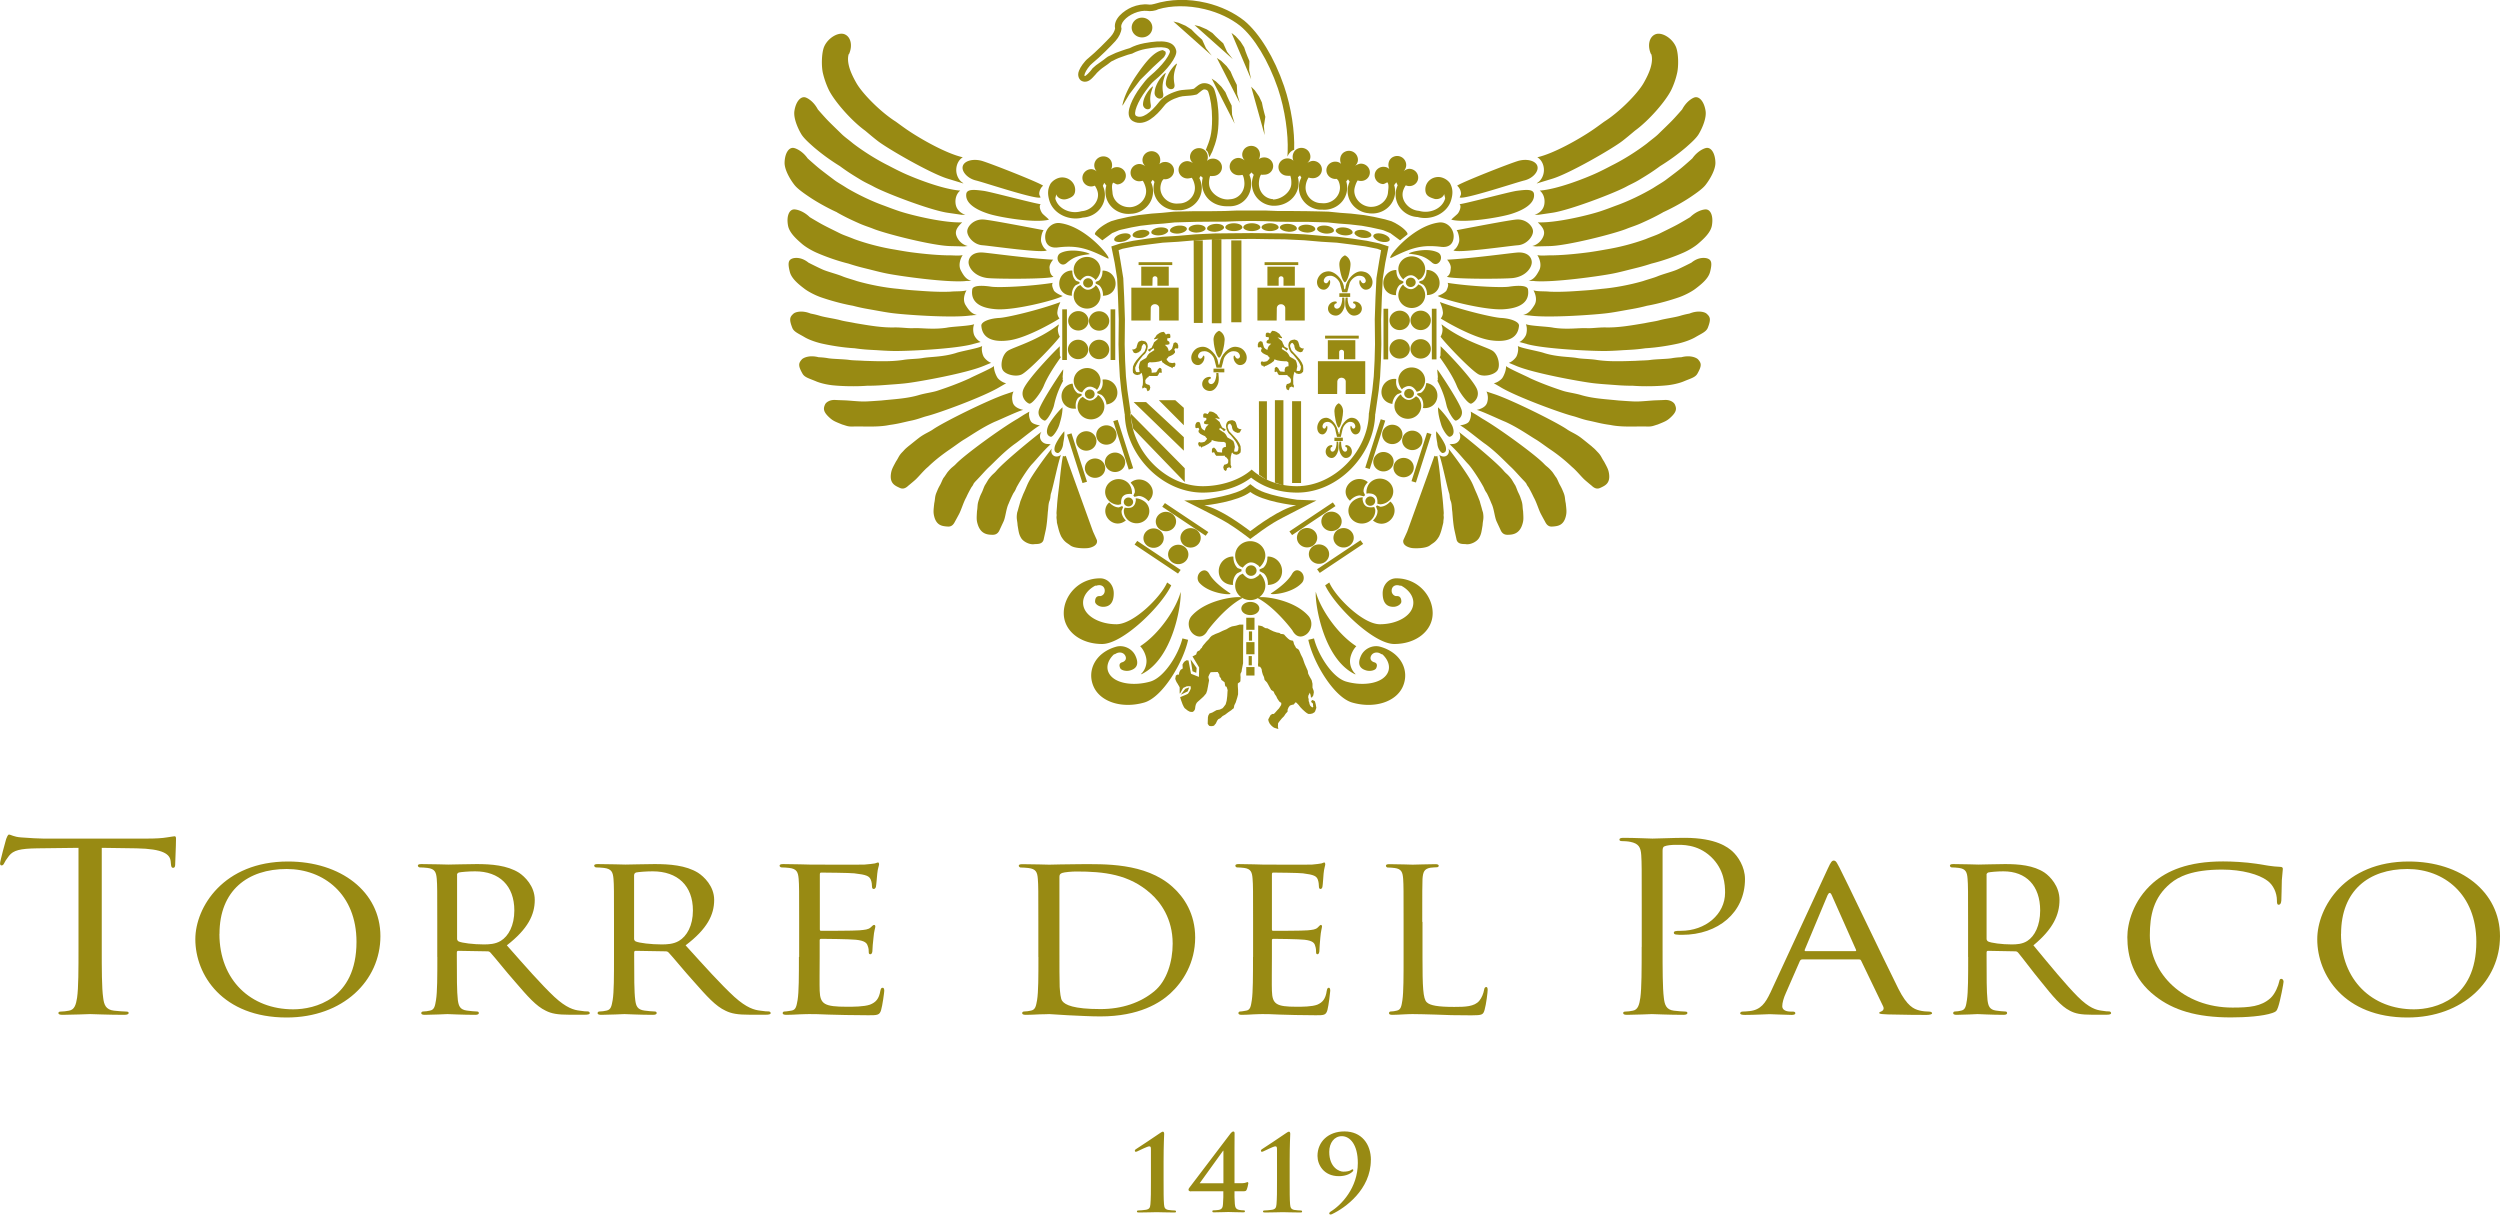 <svg xmlns="http://www.w3.org/2000/svg" viewBox="0 0 300 145.75"><path fill="#988a13" d="m12.2 101.74 4.19.06c3.2.06 4 .7 4.09 1.55l.03.31c.03.39.1.48.27.48.14 0 .24-.11.24-.36 0-.31.1-2.25.1-3.09 0-.17 0-.34-.17-.34-.14 0-.44.08-.94.14-.53.09-1.3.14-2.36.14H5.17c-.4 0-1.67-.06-2.63-.14-.9-.06-1.23-.34-1.47-.34-.13 0-.27.37-.33.53-.07.22-.73 2.64-.73 2.92 0 .17.06.25.17.25.13 0 .23-.06.33-.28.1-.2.2-.39.57-.87.53-.67 1.33-.87 3.4-.9l4.94-.06v11.89c0 2.7 0 4.92-.17 6.1-.13.82-.3 1.44-.97 1.55-.3.06-.7.11-1 .11-.2 0-.27.08-.27.17 0 .17.17.22.53.22 1 0 3.1-.09 3.27-.09s2.26.09 4.1.09c.37 0 .53-.09.53-.22 0-.09-.07-.17-.26-.17-.3 0-1.03-.06-1.5-.11-1-.11-1.2-.73-1.3-1.55-.17-1.18-.17-3.4-.17-6.1v-11.89Z"></path><path fill="#988a13" fill-rule="evenodd" d="M23.44 112.71c0 4.3 3.28 9.39 10.96 9.39 6.76 0 11.25-4.41 11.25-9.76s-4.78-8.96-11.09-8.96c-7.74 0-11.12 5.48-11.12 9.33m2.9-.65c0-5.2 3.38-7.78 8.06-7.78 4.43 0 8.38 3.01 8.38 8.74 0 6.92-5.07 8.1-7.59 8.1-5.07 0-8.86-3.49-8.86-9.05M52.48 114.84c0 2.31 0 4.19-.16 5.17-.12.7-.18 1.15-.71 1.26-.25.06-.59.11-.84.11-.16 0-.22.11-.22.2 0 .14.16.2.43.2.84 0 2.66-.09 2.7-.09.12 0 1.86.09 3.35.09.31 0 .43-.09.43-.2 0-.09-.03-.2-.22-.2-.25 0-.84-.06-1.21-.11-.84-.11-.99-.56-1.09-1.26-.12-.98-.12-2.84-.12-5.15v-.56c0-.14.06-.2.18-.2l3.47.06c.19 0 .25.03.37.14.59.64 1.8 2.19 2.94 3.48 1.55 1.8 2.54 2.95 3.72 3.51.68.34 1.36.48 2.91.48h1.71c.49 0 .65-.06.65-.2 0-.09-.09-.2-.25-.2s-.44 0-.96-.09c-.68-.08-1.58-.31-3.04-1.66-1.58-1.49-3.47-3.65-5.7-6.18 2.54-1.97 3.35-3.68 3.35-5.45 0-1.66-1.21-2.81-1.89-3.26-1.43-.9-3.35-1.04-5.08-1.04-.84 0-3.13.06-3.41.06-.16 0-1.98-.06-3.22-.06-.31 0-.43.06-.43.2 0 .08.12.2.22.2.25 0 .71.03.93.06.9.11 1.05.51 1.12 1.32.06.76.06 1.43.06 5.14v4.22Zm2.36-9.86c0-.14.09-.22.22-.28.28-.06 1.15-.14 1.95-.14 2.91 0 4.71 1.72 4.71 4.7 0 1.82-.71 3.09-1.64 3.65-.65.39-1.39.42-2.04.42-1.21 0-2.6-.17-3.01-.36-.12-.09-.18-.17-.18-.31v-7.67ZM73.68 114.84c0 2.31 0 4.19-.16 5.17-.13.7-.19 1.15-.73 1.26-.25.06-.6.11-.86.11-.16 0-.22.11-.22.2 0 .14.16.2.44.2.86 0 2.74-.09 2.77-.09.13 0 1.91.09 3.43.09.32 0 .45-.09.45-.2 0-.09-.03-.2-.22-.2-.26 0-.86-.06-1.24-.11-.86-.11-1.02-.56-1.11-1.26-.13-.98-.13-2.84-.13-5.15v-.56c0-.14.06-.2.19-.2l3.56.06c.19 0 .25.03.38.14.6.64 1.85 2.19 3.02 3.48 1.59 1.8 2.61 2.95 3.82 3.51.7.34 1.4.48 2.99.48h1.75c.51 0 .67-.06.67-.2 0-.09-.09-.2-.25-.2s-.44 0-.99-.09c-.7-.08-1.62-.31-3.12-1.66-1.62-1.49-3.56-3.65-5.85-6.18 2.61-1.97 3.43-3.68 3.43-5.45 0-1.66-1.24-2.81-1.94-3.26-1.46-.9-3.43-1.04-5.21-1.04-.86 0-3.21.06-3.5.06-.16 0-2.04-.06-3.31-.06-.32 0-.44.06-.44.2 0 .08.13.2.22.2.25 0 .73.03.95.06.92.11 1.08.51 1.15 1.32.06.76.06 1.43.06 5.14v4.22Zm2.42-9.86c0-.14.1-.22.22-.28.29-.06 1.18-.14 2-.14 2.99 0 4.83 1.72 4.83 4.7 0 1.82-.73 3.09-1.68 3.65-.67.39-1.43.42-2.1.42-1.24 0-2.67-.17-3.09-.36-.13-.09-.19-.17-.19-.31v-7.67Z"></path><path fill="#988a13" d="M95.87 114.84c0 2.31 0 4.19-.16 5.17-.13.7-.19 1.18-.72 1.26-.25.03-.59.11-.85.11-.16 0-.22.11-.22.2 0 .14.16.2.44.2.44 0 1.06-.03 1.59-.06.59-.03 1.13-.03 1.19-.03.41 0 1.13 0 2.28.06 1.13.03 2.72.08 4.78.08 1.06 0 1.35 0 1.53-.62.16-.51.38-2.14.38-2.31s-.03-.37-.19-.37-.22.09-.28.37c-.16.95-.53 1.38-1.25 1.66-.72.25-2.03.25-2.75.25-2.72 0-3.22-.31-3.28-1.91-.03-.48 0-3.26 0-4.08v-1.99c0-.09.03-.17.19-.17.47 0 3.41.03 4.16.11 1.06.11 1.31.39 1.41.73.13.31.13.56.13.79 0 .14.06.22.19.22.19 0 .25-.25.25-.45 0-.17.06-1.07.13-1.55.06-.79.22-1.18.22-1.32s-.06-.2-.16-.2-.22.14-.41.31c-.28.25-.69.28-1.34.34-.63.06-4.25.06-4.59.06-.16 0-.16-.08-.16-.25v-6.49c0-.17.03-.25.16-.25.31 0 3.5.03 3.97.09 1.5.17 1.78.34 1.97.73.13.28.16.67.16.84 0 .2.06.31.22.31.12 0 .22-.14.25-.25.06-.28.13-1.35.16-1.58.06-.67.22-.96.22-1.13 0-.11-.03-.22-.12-.22-.13 0-.25.09-.38.11-.22.03-.72.11-1.25.14-.63.03-6.38 0-6.56 0-.16 0-1.94-.06-3.19-.06-.31 0-.44.06-.44.2 0 .09.13.2.22.2.25 0 .72.03.94.06.91.11 1.06.51 1.13 1.32.06.76.06 1.43.06 5.14v4.22Z"></path><path fill="#988a13" fill-rule="evenodd" d="M124.61 114.84c0 2.31 0 4.19-.16 5.17-.13.7-.19 1.15-.72 1.26-.25.06-.6.11-.85.11-.16 0-.22.11-.22.2 0 .14.16.2.44.2.44 0 1.1-.03 1.67-.06.57 0 1.07-.03 1.13-.03.13 0 1.07.06 2.26.14 1.2.05 2.67.14 3.87.14 4.72 0 7.2-1.66 8.4-2.75 1.54-1.41 2.99-3.71 2.99-6.72 0-2.84-1.32-4.83-2.71-6.07-3.27-2.95-8.34-2.73-11.1-2.73-1.63 0-3.4.06-3.71.06-.16 0-1.95-.06-3.21-.06-.32 0-.44.06-.44.2 0 .08.13.2.22.2.25 0 .72.03.94.06.91.11 1.07.5 1.13 1.32.06.76.06 1.43.06 5.14v4.21Zm2.52-9.61c0-.28.09-.39.35-.48.25-.09 1.13-.17 1.67-.17 3.3 0 6.35.31 8.96 2.67 1.13 1.01 2.61 2.95 2.61 5.99 0 2.19-.72 4.47-2.17 5.68-1.67 1.41-3.93 2.17-6.48 2.17-3.27 0-4.25-.51-4.59-.96-.22-.25-.28-1.12-.32-1.71-.03-.45-.03-2.67-.03-5.2v-7.98Z"></path><path fill="#988a13" d="M150.36 114.84c0 2.31 0 4.19-.14 5.17-.11.7-.17 1.18-.65 1.26-.22.03-.53.11-.76.11-.14 0-.2.11-.2.2 0 .14.14.2.4.2.4 0 .96-.03 1.44-.06.53-.03 1.02-.03 1.07-.03.37 0 1.02 0 2.06.06 1.02.03 2.45.08 4.32.08.96 0 1.21 0 1.39-.62.14-.51.34-2.14.34-2.31s-.03-.37-.17-.37-.2.09-.25.37c-.14.95-.48 1.38-1.13 1.66-.65.25-1.83.25-2.49.25-2.45 0-2.91-.31-2.96-1.91-.03-.48 0-3.26 0-4.08v-1.99c0-.09.03-.17.17-.17.43 0 3.08.03 3.75.11.96.11 1.19.39 1.27.73.11.31.11.56.11.79 0 .14.06.22.17.22.17 0 .23-.25.23-.45 0-.17.06-1.07.11-1.55.06-.79.2-1.18.2-1.32s-.06-.2-.14-.2-.2.14-.37.31c-.25.25-.62.28-1.21.34-.57.06-3.84.06-4.15.06-.14 0-.14-.08-.14-.25v-6.49c0-.17.03-.25.14-.25.28 0 3.16.03 3.58.09 1.36.17 1.61.34 1.78.73.11.28.14.67.14.84 0 .2.06.31.2.31.11 0 .2-.14.22-.25.06-.28.11-1.35.14-1.58.06-.67.2-.96.2-1.13 0-.11-.03-.22-.11-.22-.11 0-.23.09-.34.11-.2.03-.65.11-1.13.14-.57.03-5.76 0-5.93 0-.14 0-1.75-.06-2.88-.06-.28 0-.4.06-.4.2 0 .09.11.2.2.2.22 0 .65.03.85.06.82.11.96.51 1.02 1.32.06.76.06 1.43.06 5.14v4.22ZM170.67 110.62c0-3.71 0-4.38.03-5.14.06-.84.2-1.21.93-1.35.28-.03.65-.06.82-.06.08 0 .2-.08.2-.17 0-.14-.14-.2-.39-.2-.76 0-2.63.06-2.74.06-.14 0-1.69-.06-2.82-.06-.28 0-.39.06-.39.2 0 .09.11.2.2.2.23 0 .65.03.85.06.82.11.96.51 1.02 1.32.05.76.05 1.43.05 5.14v4.22c0 2.3 0 4.19-.14 5.17-.11.7-.17 1.15-.65 1.26-.22.06-.54.11-.76.11-.14 0-.2.11-.2.2 0 .14.14.2.4.2.39 0 .93-.03 1.44-.06.48-.03.9-.03 1.02-.03.74 0 1.58.03 2.71.06 1.16.06 2.54.09 4.32.09 1.33 0 1.41-.09 1.58-.65.2-.7.37-2.14.37-2.39s-.06-.36-.17-.36c-.14 0-.23.14-.25.31-.09.48-.28.98-.59 1.35-.59.7-1.7.73-3 .73-1.95 0-2.91-.17-3.3-.56-.45-.42-.51-1.86-.51-5.37v-4.27ZM197 113.63c0 2.7 0 4.92-.16 6.1-.12.82-.28 1.44-.89 1.55-.28.06-.64.11-.92.11-.18 0-.25.08-.25.17 0 .17.16.22.49.22.92 0 2.86-.09 2.95-.09.15 0 2.09.09 3.78.09.34 0 .49-.09.49-.22 0-.09-.06-.17-.25-.17-.28 0-.95-.06-1.38-.11-.92-.11-1.11-.73-1.2-1.55-.15-1.18-.15-3.4-.15-6.1v-11.55c0-.28.06-.48.25-.53.28-.11.8-.17 1.32-.17.71 0 2.58-.11 4.21 1.41s1.72 3.4 1.72 4.33c0 2.59-2.34 4.58-5.32 4.58-.64 0-.83.03-.83.25 0 .14.18.2.34.2.15.03.49.03.64.03 4.36 0 7.56-2.7 7.56-6.69 0-1.49-.86-2.75-1.53-3.35-.49-.42-1.87-1.6-5.71-1.6-1.41 0-3.2.09-3.87.09-.24 0-2.09-.09-3.47-.09-.34 0-.49.06-.49.22 0 .11.12.17.25.17.28 0 .8.03 1.05.09 1.01.2 1.26.65 1.32 1.6.06.9.06 1.68.06 6.07v4.95Z"></path><path fill="#988a13" fill-rule="evenodd" d="M212.43 119.14c-.57 1.21-1.14 2.05-2.47 2.19-.24.03-.67.06-.87.06-.13 0-.27.09-.27.2 0 .14.2.2.57.2 1.2 0 2.67-.09 2.97-.09.33 0 1.94.09 2.64.09.27 0 .44-.06.44-.2 0-.11-.07-.2-.3-.2h-.27c-.5 0-1-.17-1-.64 0-.42.17-1.01.44-1.6l1.67-3.82c.07-.14.17-.2.3-.2h6.78c.17 0 .2.03.27.14l2.64 5.48c.2.39-.1.59-.26.64-.14.06-.2.06-.2.17 0 .14.47.14 1.03.17 2.04.06 4.21.06 4.64.06.33 0 .67-.06.67-.2s-.2-.2-.37-.2c-.3 0-.74-.03-1.17-.14-.64-.17-1.44-.48-2.51-2.61-1.81-3.63-6.51-13.49-7.05-14.5-.3-.53-.4-.87-.7-.87-.2 0-.34.14-.7.93l-6.92 14.95Zm4.24-5c-.1 0-.13-.06-.1-.17l2.74-6.55c.17-.36.34-.36.5 0l2.91 6.55c.03.11.03.17-.1.17h-5.95ZM236.18 114.84c0 2.31 0 4.19-.15 5.17-.11.7-.17 1.15-.67 1.26-.23.06-.55.11-.78.11-.14 0-.2.11-.2.2 0 .14.15.2.41.2.78 0 2.49-.09 2.52-.09.11 0 1.74.09 3.13.09.29 0 .41-.09.41-.2 0-.09-.03-.2-.2-.2-.23 0-.78-.06-1.13-.11-.78-.11-.93-.56-1.02-1.26-.11-.98-.11-2.84-.11-5.15v-.56c0-.14.06-.2.17-.2l3.25.06c.17 0 .23.03.35.14.55.64 1.68 2.19 2.75 3.48 1.45 1.8 2.38 2.95 3.48 3.51.64.34 1.28.48 2.73.48h1.6c.46 0 .61-.06.61-.2 0-.09-.09-.2-.24-.2s-.41 0-.9-.09c-.64-.08-1.48-.31-2.84-1.66-1.48-1.49-3.25-3.65-5.34-6.18 2.38-1.97 3.13-3.68 3.13-5.45 0-1.66-1.13-2.81-1.77-3.26-1.33-.9-3.13-1.04-4.76-1.04-.78 0-2.93.06-3.19.06-.15 0-1.86-.06-3.02-.06-.29 0-.41.06-.41.2 0 .08.11.2.2.2.23 0 .67.03.87.06.84.11.99.51 1.05 1.32.06.76.06 1.43.06 5.14v4.22Zm2.2-9.86c0-.14.09-.22.2-.28.26-.06 1.07-.14 1.83-.14 2.73 0 4.41 1.72 4.41 4.7 0 1.82-.67 3.09-1.54 3.65-.61.39-1.3.42-1.91.42-1.13 0-2.44-.17-2.81-.36-.11-.09-.17-.17-.17-.31v-7.67Z"></path><path fill="#988a13" d="M267.7 122.09c1.78 0 3.85-.14 4.98-.53.47-.17.53-.25.69-.7.28-.81.66-2.89.66-3.06s-.13-.34-.25-.34c-.19 0-.22.08-.28.34-.09.45-.47 1.46-1.06 1.99-1.1.98-2.47 1.12-4.54 1.12-5.89 0-9.92-4.08-9.92-8.66 0-2.42.44-4.55 2.47-6.24.97-.82 2.66-1.66 6.2-1.66 2.44 0 4.44.59 5.42 1.32.72.51 1.16 1.46 1.16 2.39 0 .34.03.51.22.51.16 0 .28-.14.31-.51.03-.34.03-1.66.06-2.44.06-.87.12-1.15.12-1.35 0-.14-.06-.25-.34-.25-.91-.03-1.78-.2-2.82-.37-1.35-.2-2.91-.28-4.01-.28-4.23 0-6.73 1.13-8.39 2.56-2.44 2.13-3.1 4.92-3.1 6.52 0 2.28.66 5 3.35 7.08 2.16 1.69 4.95 2.56 9.08 2.56"></path><path fill="#988a13" fill-rule="evenodd" d="M278.07 112.71c0 4.3 3.24 9.39 10.82 9.39 6.67 0 11.11-4.41 11.11-9.76s-4.72-8.96-10.95-8.96c-7.65 0-10.98 5.48-10.98 9.33m2.86-.65c0-5.2 3.33-7.78 7.96-7.78 4.37 0 8.27 3.01 8.27 8.74 0 6.92-5 8.1-7.49 8.1-5 0-8.75-3.49-8.75-9.05"></path><path fill="#988a13" d="m152.15 42.69.1.14.11.09-.04.14-.16.17-.11.11-.25.06-.2.02-.16-.06-.11.06-.04.14.03.14.11.2.15-.03.1.18.11-.12.22-.07.32-.17.21-.12.18-.14.15-.11.06-.2.34.12.43.08.44.03h.25l.2.11.03.2v.29l-.18.02-.2.11-.08.26v.28l-.53-.05-.13-.17-.08-.17-.2-.2-.14.03-.11.12v.17l-.03.23.1.08.11-.08.11.06.06.16.15.21h.87l.13-.02.07.14.16.09.11.14.1.14v.26l-.04.14-.11.08-.14.06-.2.05-.11.29.08.32.22.14.1-.14.04-.2.26-.12.21.14.06-.2-.09-.23v-.29l-.01-.35.03-.34.08-.36.06-.14.2.2.32.07.28-.07.22-.2.03-.32-.03-.43-.15-.35-.25-.39-.35-.4-.32-.34-.32-.34-.16-.43v-.21l.11-.2.17-.06.1.12.11.17.04.26.1.26.25.2.32.12.25-.06.08-.16.13-.24h-.17l-.17-.05-.18-.15-.07-.28-.1-.31-.13-.17-.31-.11-.28.05-.22.08-.16.2-.06.18-.03.2.07.38.11.25.14.23.27.25.31.38.25.32.18.3.18.41-.03.32-.1.21-.22.02-.18-.03.04-.26.06-.28-.08-.43-.11-.28-.25-.18-.25-.14-.2-.11-.21-.37-.18-.2-.28-.17-.21-.14-.1-.06.06-.21.21.12.17.14.1.14.18-.11.04-.11c-.1-.08-.42-.23-.42-.23l-.2-.4-.1-.26-.25-.21-.29-.26.52.11.02-.12-.14-.12-.18-.29-.36-.25-.24-.09-.27-.03-.14.18-.1.14-.21-.09h-.2l-.1.09-.03.23.03.18.35.05v.25l-.22.14-.06.15.03.15.21.06.32.02-.29.29-.1.2-.07.26-.24-.14-.16-.17-.1-.32-.09-.34-.22-.09-.22.11-.11.26v.31l.1.09.13-.03.14-.02.11.18-.09.15v.18l.2.21.25.14.35.15Zm-9.28 36.44.73 1.03-.05.58-.45-.19-.23-1.42Zm-.17 3.36-.46.16-.55.72.84-.41.17-.47ZM135 60.6a.52.52 0 0 1 .04-.76c.23-.2.58-.18.79.04.21.22.19.56-.04.75-.23.2-.58.18-.79-.04m-.03.32c.25.06.74.09.99-.13s.28-.43.34-.72l-.02-.26c.42 0 .95.23 1.25.55.56.6.51 1.53-.11 2.07-.63.54-1.6.49-2.16-.11-.3-.32-.43-.73-.4-1.12l.11-.29Zm-.33-.18-.38.16c-.41-.01-.79-.22-1.09-.55-.02-.02-.05-.02-.06-.05-.63.54-.62 1.45-.06 2.05.57.6 1.43.65 2.06.1-.02-.02-.05-.03-.07-.05-.3-.32-.48-.71-.45-1.09l.18-.45-.12-.13Zm14.83 7.74c0-.35.3-.63.66-.63s.66.29.66.63-.3.63-.66.63-.66-.28-.66-.63m-.34.36c.18.24.57.63.97.63s.59-.16.9-.37l.2-.24c.37.32.64.92.64 1.43 0 .95-.81 1.73-1.81 1.73s-1.81-.78-1.81-1.73c0-.51.23-.97.58-1.28l.34-.17Zm0-.71c.18-.24.57-.63.97-.63s.59.16.9.37l.16.2c.37-.32.68-.88.68-1.39 0-.96-.81-1.73-1.81-1.73s-1.81.78-1.81 1.73c0 .51.23.97.58 1.28l.34.17Zm-.14.21-.47-.16c-.34-.32-.51-.79-.51-1.3 0-.03-.02-.06-.02-.09-1 0-1.74.8-1.74 1.76s.72 1.65 1.72 1.65c0-.03-.02-.06-.02-.09 0-.51.16-.99.51-1.3l.52-.26v-.21Zm2.16 0 .45-.2c.34-.32.49-.75.49-1.26 0-.03.02-.06.02-.09 1 0 1.74.8 1.74 1.76s-.72 1.65-1.72 1.65c0-.03.02-.06.02-.09 0-.51-.16-.99-.51-1.3l-.49-.26v-.21Zm-2.19 4.69c0-.43.48-.79 1.08-.79s1.08.35 1.08.79-.48.79-1.08.79-1.08-.35-1.08-.79M132.91 31c.79.39-2.38-3.8-5.73-4.23-.96-.12-1.76.73-1.76 1.64s.55 1.4 1.52 1.28c2.31-.28 3.56.11 5.97 1.32m-2.93 2.94c0-.31.26-.56.59-.56s.59.25.59.56-.26.56-.59.56-.59-.25-.59-.56m-.32.26c.16.22.51.56.86.56s.53-.14.8-.33l.17-.22c.33.28.57.82.57 1.27 0 .85-.72 1.54-1.61 1.54s-1.61-.69-1.61-1.54c0-.45.2-.86.51-1.14l.3-.15Zm0-.55c.16-.22.51-.56.86-.56s.53.14.8.33l.14.17c.32-.28.6-.78.6-1.23 0-.85-.72-1.54-1.61-1.54s-1.61.69-1.61 1.54c0 .45.2.86.51 1.14l.3.15Zm-.12.18-.41-.14c-.31-.28-.45-.7-.45-1.16 0-.03-.02-.05-.02-.08-.89 0-1.55.71-1.55 1.56s.64 1.46 1.53 1.46c0-.03-.02-.05-.02-.08 0-.45.14-.87.45-1.16l.47-.23v-.18Zm1.92 0 .4-.17c.31-.28.44-.67.44-1.12 0-.03.02-.05.02-.08.89 0 1.55.71 1.55 1.56s-.64 1.46-1.53 1.46c0-.03.02-.05.02-.08 0-.45-.14-.87-.45-1.16l-.43-.23v-.18Zm-1.27 13.54c-.05-.31.18-.59.5-.64s.62.17.66.48c.05.31-.18.59-.5.63a.572.572 0 0 1-.66-.48m-.25.25c.18.19.59.49.94.44.35-.05.5-.21.74-.43l.14-.24c.36.24.68.74.75 1.18.12.84-.49 1.62-1.37 1.74-.88.12-1.69-.47-1.82-1.31-.06-.45.08-.88.34-1.2l.28-.19Zm-.08-.54c.12-.23.42-.62.78-.67.35-.05.54.07.83.22l.16.16c.28-.32.49-.86.42-1.3-.12-.84-.94-1.43-1.82-1.31-.88.12-1.49.9-1.37 1.74.07.45.33.82.67 1.06l.32.11Zm-.09.2-.43-.08c-.34-.24-.55-.64-.61-1.09 0-.03-.03-.05-.03-.08-.88.12-1.43.91-1.3 1.75.12.84.85 1.36 1.73 1.25 0-.03-.02-.05-.03-.08-.06-.45.01-.89.28-1.21l.43-.29-.03-.18Zm1.9-.26.37-.22c.26-.32.33-.72.27-1.17 0-.03.01-.05 0-.08.88-.12 1.64.5 1.76 1.34.12.84-.42 1.53-1.3 1.65v-.08c-.07-.45-.27-.85-.62-1.09l-.46-.17-.03-.18Zm.22-8.96c.26 0 .47.2.47.45s-.21.45-.47.45-.47-.2-.47-.45.21-.45.47-.45m-1.22.45c0-.64.55-1.16 1.22-1.16s1.22.52 1.22 1.16-.55 1.17-1.22 1.17-1.22-.52-1.22-1.17m-1.3 2.98c.26 0 .47.2.47.45s-.21.45-.47.45-.47-.2-.47-.45.21-.45.47-.45m-1.22.45c0-.64.55-1.17 1.22-1.17s1.22.52 1.22 1.17-.55 1.16-1.22 1.16-1.22-.52-1.22-1.16m3.74-.45c.26 0 .47.2.47.45s-.21.45-.47.45-.47-.2-.47-.45.21-.45.47-.45m-1.22.45c0-.64.55-1.17 1.22-1.17s1.22.52 1.22 1.17-.55 1.16-1.22 1.16-1.22-.52-1.22-1.16m2.6-4.82h.56v6.08h-.56v-6.08Zm-5.8 0h.56v6.08h-.56v-6.08Zm2.75 15.36c.25-.07.52.06.59.3.08.24-.06.49-.31.56-.25.07-.52-.06-.59-.3-.08-.24.06-.49.31-.56m-1.03.77c-.2-.62.17-1.26.81-1.45.64-.19 1.32.16 1.52.78.2.62-.17 1.26-.81 1.45-.64.19-1.32-.16-1.52-.78m3.44-1.48c.25-.07.51.06.59.3.07.24-.06.49-.32.56a.48.48 0 0 1-.59-.3c-.07-.24.06-.49.32-.56m-1.03.77c-.2-.62.17-1.27.81-1.45.64-.19 1.33.16 1.52.77.2.62-.17 1.27-.81 1.45-.64.19-1.33-.16-1.52-.77m-.33 3.21c.25-.07.51.06.59.3.07.24-.06.49-.32.56a.48.48 0 0 1-.59-.3c-.07-.24.06-.49.32-.56m-1.03.77c-.2-.62.17-1.27.81-1.45.64-.19 1.33.16 1.52.77.2.62-.17 1.27-.81 1.45-.64.19-1.33-.16-1.52-.77m3.43-1.48c.25-.07.52.06.59.3.08.24-.06.49-.31.56-.25.07-.52-.06-.59-.3-.08-.24.06-.49.31-.56m-1.03.77c-.2-.62.17-1.26.81-1.45.64-.19 1.32.16 1.52.78.2.62-.17 1.26-.81 1.45-.64.19-1.32-.16-1.52-.78m.95-5.27.53-.16 1.86 5.81-.53.16-1.86-5.81Zm-5.54 1.62.53-.16 1.86 5.81-.54.16-1.86-5.81Zm10 12.16c.15-.21.45-.25.66-.11.21.14.26.43.11.63-.15.2-.44.25-.66.11a.444.444 0 0 1-.12-.63m-.31 1.21c-.55-.37-.68-1.1-.3-1.62.39-.53 1.14-.66 1.7-.29.55.37.69 1.1.3 1.62-.39.53-1.14.66-1.7.29m1.79-3.2c.15-.21.44-.26.66-.11.21.14.27.43.12.63-.15.2-.44.25-.66.11a.436.436 0 0 1-.12-.63m-.31 1.21c-.55-.37-.68-1.1-.3-1.62.39-.53 1.14-.66 1.7-.29s.68 1.09.3 1.62c-.39.53-1.14.66-1.7.29m1.78 2.74c.15-.2.44-.25.66-.11.21.14.27.43.12.63-.15.2-.45.25-.66.11a.442.442 0 0 1-.11-.63m-.31 1.21c-.55-.37-.68-1.1-.3-1.62.39-.53 1.15-.66 1.7-.29s.68 1.1.3 1.62c-.39.53-1.14.66-1.7.29m1.79-3.2c.15-.21.44-.25.66-.11.21.14.26.43.11.63-.15.2-.44.25-.66.11a.434.434 0 0 1-.11-.63m-.31 1.21c-.55-.37-.68-1.1-.3-1.62.39-.53 1.15-.66 1.7-.29s.68 1.1.3 1.62c-.39.53-1.15.66-1.7.29m-2.7-4.69.32-.44 5.21 3.48-.32.44-5.21-3.48Zm-3.32 4.54.32-.44 5.21 3.48-.32.44-5.21-3.48Zm-5.44-34.84c.42-.05-2.01-.86-3.43-.15-.41.2-.48.74-.22 1.09.26.35.61.4.95.1.82-.71 1.41-.89 2.69-1.04m3.84 29.98c-.03-.26-.01-.74.25-.97.26-.23.49-.23.82-.26l.22.04c.05-.42-.1-.97-.41-1.3-.59-.63-1.61-.68-2.27-.11-.66.57-.71 1.54-.12 2.17.32.33.75.51 1.18.52l.33-.08Zm1.47-1.02.17-.38c.03-.41-.14-.77-.46-1.11-.02-.02-.02-.05-.04-.07.66-.57 1.65-.46 2.24.17.59.63.55 1.5-.11 2.07-.02-.02-.03-.05-.05-.07-.32-.33-.72-.56-1.14-.57l-.48.11-.13-.14Zm30.94-28.54c-.79.39 2.38-3.8 5.73-4.23.97-.12 1.76.73 1.76 1.64s-.55 1.4-1.52 1.28c-2.32-.28-3.56.11-5.97 1.32m1.75 2.94c0-.31.26-.56.59-.56s.59.25.59.56-.26.56-.59.56-.59-.25-.59-.56m1.5.26c-.16.22-.51.56-.87.56s-.53-.14-.79-.33l-.17-.22c-.32.28-.57.82-.57 1.27 0 .85.72 1.54 1.61 1.54s1.61-.69 1.61-1.54c0-.45-.21-.86-.51-1.14l-.3-.15Zm0-.55c-.16-.22-.51-.56-.87-.56s-.53.14-.79.33l-.14.17c-.32-.28-.6-.78-.6-1.23 0-.85.72-1.54 1.61-1.54s1.61.69 1.61 1.54c0 .45-.21.86-.51 1.14l-.3.15Zm.12.18.41-.14c.31-.28.45-.7.45-1.16 0-.03.02-.05.02-.08.89 0 1.55.71 1.55 1.56s-.64 1.46-1.53 1.46c0-.03.02-.05.02-.08 0-.45-.14-.87-.45-1.16l-.47-.23v-.18Zm-1.92 0-.4-.17c-.31-.28-.43-.67-.43-1.12 0-.03-.02-.05-.02-.08-.89 0-1.55.71-1.55 1.56s.64 1.46 1.53 1.46c0-.03-.01-.05-.01-.08 0-.45.14-.87.45-1.16l.43-.23v-.18Zm1.27 13.54c.05-.31-.18-.59-.5-.64-.32-.04-.62.17-.66.48-.05.31.18.59.5.63.32.05.62-.17.66-.48m.25.25c-.19.19-.59.49-.94.44-.35-.05-.5-.21-.74-.43l-.14-.24c-.36.24-.68.74-.75 1.18-.13.84.49 1.62 1.37 1.74.88.12 1.69-.47 1.81-1.31.07-.45-.07-.88-.34-1.2l-.28-.19Zm.08-.54c-.12-.23-.42-.62-.78-.67-.35-.05-.55.07-.83.22l-.16.16c-.28-.32-.49-.86-.42-1.3.12-.84.94-1.43 1.82-1.31.88.12 1.49.9 1.37 1.74-.07.45-.33.82-.67 1.06l-.32.11Zm.09.2.43-.08c.35-.24.55-.64.62-1.09 0-.03.02-.05.03-.08.88.12 1.43.91 1.3 1.75-.13.84-.85 1.36-1.73 1.25 0-.03.02-.05.03-.08.07-.45-.01-.89-.28-1.21l-.43-.29.02-.18Zm-1.9-.26-.37-.22c-.26-.32-.33-.72-.27-1.17 0-.03-.01-.05 0-.08-.88-.12-1.64.5-1.76 1.34-.12.84.42 1.53 1.3 1.65v-.08c.07-.45.27-.85.61-1.09l.46-.17.03-.18Zm2.29-8.96c-.26 0-.47.2-.47.45s.21.45.47.45.47-.2.47-.45-.21-.45-.47-.45m1.22.45c0-.64-.55-1.16-1.22-1.16s-1.22.52-1.22 1.16.55 1.17 1.22 1.17 1.22-.52 1.22-1.17m-3.74-.45c-.26 0-.47.2-.47.45s.21.45.47.45.47-.2.47-.45-.21-.45-.47-.45m1.22.45c0-.64-.55-1.16-1.22-1.16s-1.22.52-1.22 1.16.55 1.17 1.22 1.17 1.22-.52 1.22-1.17m1.3 2.98c-.26 0-.47.2-.47.45s.21.45.47.45.47-.2.47-.45-.21-.45-.47-.45m1.22.45c0-.64-.55-1.17-1.22-1.17s-1.22.52-1.22 1.17.55 1.16 1.22 1.16 1.22-.52 1.22-1.16m-3.74-.45c-.26 0-.47.2-.47.45s.21.45.47.45.47-.2.47-.45-.21-.45-.47-.45m1.22.45c0-.64-.55-1.17-1.22-1.17s-1.22.52-1.22 1.17.55 1.16 1.22 1.16 1.22-.52 1.22-1.16m-3.16-4.82h.56v6.08h-.56v-6.08Zm5.8 0h.56v6.08h-.56v-6.08Zm-2.2 15.36a.48.48 0 0 0-.59.3c-.08.24.06.49.31.56.25.07.51-.06.59-.3.08-.24-.06-.49-.32-.56m1.03.77c.2-.62-.17-1.26-.81-1.45-.64-.19-1.32.16-1.52.78-.2.62.17 1.26.81 1.45.64.19 1.32-.16 1.52-.78m-3.44-1.48c-.25-.07-.52.06-.59.3-.08.24.06.49.32.56.25.07.51-.06.59-.3a.438.438 0 0 0-.31-.56m1.03.77c.2-.62-.17-1.27-.81-1.45-.64-.19-1.32.16-1.52.77-.2.62.17 1.27.81 1.45.64.19 1.32-.16 1.52-.77m.33 3.21a.48.48 0 0 0-.59.3c-.07.24.06.49.31.56.25.07.52-.06.59-.3a.438.438 0 0 0-.31-.56m1.03.77c.2-.62-.17-1.27-.81-1.45-.64-.19-1.32.16-1.52.77-.2.62.16 1.27.81 1.45.64.19 1.32-.16 1.52-.77m-3.44-1.48a.48.48 0 0 0-.59.3c-.08.24.06.49.31.56.25.07.51-.06.59-.3a.443.443 0 0 0-.32-.56m1.03.77c.2-.62-.16-1.26-.81-1.45-.64-.19-1.32.16-1.52.78-.2.62.17 1.26.81 1.45.64.19 1.33-.16 1.52-.78m-.95-5.27-.54-.16-1.86 5.81.54.16 1.86-5.81Zm5.54 1.62-.53-.16-1.86 5.81.53.16 1.86-5.81Zm-10.15 12.19a.495.495 0 0 0-.66-.11c-.21.14-.27.43-.12.63.15.21.45.25.66.11.22-.14.27-.43.12-.63m.31 1.21c.55-.37.69-1.1.3-1.62-.39-.53-1.14-.66-1.7-.29-.55.37-.68 1.1-.3 1.62.39.53 1.14.66 1.7.29m-1.75-3.18a.485.485 0 0 0-.66-.11c-.21.14-.27.43-.12.63.15.21.44.26.66.11.21-.14.26-.43.11-.63m.31 1.21c.55-.37.69-1.09.3-1.62-.39-.53-1.14-.66-1.7-.29-.55.37-.68 1.1-.3 1.62.39.53 1.14.66 1.7.28m-1.81 2.73a.476.476 0 0 0-.66-.11c-.21.14-.26.43-.11.63.15.21.44.25.66.11.21-.14.26-.43.11-.63m.31 1.21c.55-.37.68-1.09.3-1.62-.39-.53-1.15-.66-1.7-.29s-.68 1.1-.3 1.62c.39.53 1.14.66 1.7.29m-1.75-3.18a.487.487 0 0 0-.66-.11c-.21.14-.26.43-.11.63.15.2.44.25.66.11.21-.14.26-.43.12-.63m.31 1.21c.55-.37.68-1.1.3-1.62-.39-.53-1.15-.66-1.7-.29s-.68 1.1-.3 1.62c.39.53 1.15.66 1.7.29m2.71-4.75-.32-.44-5.21 3.48.32.44 5.21-3.48Zm3.32 4.54-.32-.44-5.21 3.48.32.44 5.21-3.48Zm5.54-34.82c-.42-.05 2.01-.86 3.43-.15.41.2.48.74.22 1.09-.26.35-.62.4-.95.1-.82-.71-1.41-.89-2.7-1.04m-4.25 30.06c.22-.23.2-.59-.04-.79a.605.605 0 0 0-.83.04c-.22.23-.2.59.04.79.24.21.62.19.83-.04m.03.33c-.27.06-.77.09-1.03-.14s-.29-.44-.36-.75l.02-.27c-.44 0-1 .24-1.31.58-.59.63-.54 1.6.12 2.17.66.57 1.68.52 2.27-.11.32-.33.45-.77.42-1.17l-.12-.3Zm.38-.41c.03-.26.02-.74-.25-.97-.26-.23-.49-.23-.82-.26l-.23.04c-.05-.42.1-.97.41-1.3.59-.63 1.61-.68 2.27-.11.66.57.71 1.54.12 2.17-.32.33-.75.51-1.18.52l-.33-.08Zm-.04.21.4.17c.43-.01.83-.24 1.14-.57.02-.02.05-.03.07-.05.66.57.65 1.52.06 2.15-.59.63-1.5.68-2.16.11.02-.02.05-.03.07-.05.32-.34.51-.74.48-1.15l-.18-.47.13-.14Zm-1.43-1.23-.18-.38c-.03-.41.14-.77.46-1.11.02-.02.02-.05.04-.07-.66-.57-1.65-.46-2.24.17s-.55 1.5.11 2.07c.02-.02.03-.05.05-.07.32-.33.72-.56 1.14-.57l.48.11.13-.14Zm-16.19 11.8c.43.23-2.42.14-3.68-1.26-.37-.4-.25-1.05.14-1.34.39-.29.79-.2 1.05.28.63 1.15 2.5 2.31 2.5 2.31m4.91 0c-.43.23 2.42.14 3.69-1.26.36-.4.25-1.05-.14-1.34s-.78-.2-1.05.28c-.63 1.15-2.5 2.31-2.5 2.31m-12.5-1.3.15.1.36.25c-1.18 2.51-5.81 7.04-8.29 7.04-2.66 0-4.61-1.6-4.61-3.7s1.79-4.18 4.37-4.18c.92 0 1.63.8 1.63 1.79 0 1.05-.41 1.63-1.28 1.63-.53 0-.96-.35-.96-.62 0-.48.21-.67.51-.67h.16c.34-.1.49-.36.49-.65 0-.36-.23-.66-.67-.66-.06 0-.16.02-.24.03.01.04-.23.03-.23.03-.84.45-1.46 1.19-1.46 2.04 0 1.56 1.96 2.59 4.01 2.59s5.34-3.28 6.08-5.02m2.51 6.9c-.57 2.66-3.05 6.89-5.28 7.52-2.64.75-5.21-.07-6.04-1.88-.86-1.87.12-4.09 2.68-4.82.91-.26 1.93.23 2.32 1.08.42.91.24 1.51-.62 1.76-.53.15-1.09-.03-1.2-.26-.19-.41-.06-.64.24-.72l.06-.02.09-.04c.3-.17.35-.43.23-.69-.14-.31-.49-.5-.93-.38-.06.02-.15.06-.23.1.02.03-.22.09-.22.09-.66.62-.98 1.44-.64 2.17.62 1.34 2.97 1.67 5 1.09 1.7-.49 3.41-3.31 3.86-5.18l.68.17Zm-5.56 4.1c3.72-1.83 4.74-8.26 4.67-9.77v-.1c-.48 1.87-2.46 4.98-4.86 6.53.4.38.76 1.17.76 1.78s-.26 1.19-.68 1.57h.13Zm22.52-11-.15.1-.36.25c1.18 2.51 5.81 7.04 8.29 7.04 2.66 0 4.61-1.6 4.61-3.7s-1.79-4.18-4.37-4.18c-.92 0-1.63.8-1.63 1.79 0 1.05.41 1.63 1.28 1.63.53 0 .96-.35.96-.62 0-.48-.21-.67-.51-.67h-.16a.644.644 0 0 1-.49-.65c0-.36.23-.66.67-.66.06 0 .16.02.24.03-.01.04.23.03.23.03.84.45 1.46 1.19 1.46 2.04 0 1.56-1.96 2.59-4.01 2.59s-5.34-3.28-6.08-5.02m-2.51 6.9c.57 2.66 3.05 6.89 5.28 7.52 2.64.75 5.21-.07 6.04-1.88.86-1.87-.12-4.09-2.68-4.82-.91-.26-1.93.23-2.32 1.08-.42.91-.24 1.51.62 1.76.53.15 1.09-.03 1.2-.26.19-.41.06-.64-.24-.72l-.06-.02-.09-.04c-.3-.17-.35-.43-.23-.69.14-.31.49-.5.93-.38.06.02.15.06.23.1-.02.03.22.09.22.09.66.62.98 1.44.64 2.17-.62 1.34-2.97 1.67-5 1.09-1.7-.49-3.41-3.31-3.86-5.18l-.68.17Zm5.56 4.1c-3.72-1.83-4.74-8.26-4.67-9.77v-.1h.01c.48 1.87 2.46 4.98 4.86 6.53-.4.38-.76 1.17-.76 1.78s.26 1.19.68 1.57h-.13ZM149 71.82c.69-.39-3.93-.23-5.99 2.08-.6.67-.41 1.72.22 2.21.64.48 1.28.33 1.7-.47 0 0 1.94-2.64 4.07-3.82m2.01 0c-.69-.39 3.93-.23 5.99 2.08.6.67.41 1.72-.22 2.21-.64.48-1.28.33-1.7-.47 0 0-1.94-2.64-4.07-3.82M135.8 3.31c0-.66.56-1.19 1.24-1.19s1.24.53 1.24 1.19-.55 1.18-1.24 1.18-1.24-.53-1.24-1.18m-1.12 9.36c.16-.93.74-2.23 1.64-3.56 1.15-1.69 2.18-2.95 3.22-3.1l.3.17c.05.06.06.28.02.35l-.16.29-.07.08-1.25 1.15-1.53 1.52-.06.07-1.26 1.66-.75 1.25-.05.09s-.05 0-.06.04m6.56-4.99c.12-.32-1.27.95-1.33 2.3-.02.39.3.71.62.71s.48-.22.41-.61c-.16-.93-.06-1.43.3-2.4m-1.35 1.13c.12-.32-1.27.95-1.33 2.3-.02.39.3.71.62.71s.48-.22.41-.61c-.16-.93-.06-1.43.3-2.4m-1.52 1.6c.1-.29-1.14.86-1.2 2.06-.02.35.27.63.56.63.29 0 .43-.2.37-.55-.14-.83-.05-1.28.27-2.15m-.29 28.05h-2.31v-3.94h5.68v3.94h-2.34v-1.53c-.02-.24-.24-.43-.51-.43s-.48.19-.5.43l-.02 1.53Zm.22-4.17h-1.34V32h3.3v2.29h-1.36v-.89c-.01-.14-.14-.25-.29-.25s-.28.11-.29.25l-.02.89Zm-1.66-2.83h4.04v.35h-4.04v-.35Zm6.61-2.61.02 9.9h1.07v-9.9h-1.09Zm2.18 9.94h1.15V28.73h-1.15v10.06Zm3.55-9.94h-1.22v9.82h1.22v-9.82Zm-12.99 22.59 6.19 6.41v-1.66l-6.55-6.63.36 1.88Zm6.07 1.01-4.52-4.2h-1.49l6.02 5.83v-1.63Zm0-1.43-2.99-3h1.97l1.03.92v2.08Zm10.68-27.08c1 0 2.12-.83 2.22-1.79.03-.32 0-.79-.12-1.07-.12.04-.32.01-.46 0-.59-.06-1.01-.57-.95-1.14.06-.57.59-.98 1.18-.93.26.03.44.11.61.28-.23-.55-.02-1.21.51-1.45s1.17-.02 1.42.5c.21.44.11.91-.26 1.2.24-.13.5-.26.79-.23.59.06 1.02.57.95 1.14-.06.57-.59.98-1.18.93-.13-.01-.29-.03-.4-.08-.19.26-.33.68-.36 1.02-.11 1.03.66 1.95 1.71 2.05h.05l.34.02c1.03.03 1.94-.75 2.01-1.75.03-.34-.06-.69-.2-.98 0 0-.12-.14-.18-.2-.08.01-.17.02-.25.01-.59-.05-1.03-.54-.99-1.12.04-.57.56-.99 1.14-.95.26.02.44.1.62.27-.25-.55-.07-1.21.46-1.46.53-.26 1.17-.05 1.44.47.22.43.14.91-.22 1.21.24-.13.49-.27.78-.25.59.05 1.03.55.99 1.12-.04.57-.55 1-1.14.95-.11 0-.21-.03-.32-.06-.18.26-.37.79-.4 1.13-.07 1.03.81 1.96 1.88 2.04h.1c1.02.03 1.98-.73 2.06-1.73.02-.32.16-.97-.09-1.22l-.04.03c-.11.04-.33.2-.48.19-.59-.05-1.03-.55-.99-1.12.04-.57.56-1 1.14-.95.26.02.44.1.62.27-.25-.55-.07-1.21.46-1.46.53-.26 1.17-.05 1.44.47.22.43.14.9-.18 1.24.21-.16.46-.3.75-.28.59.05 1.03.54.99 1.12-.04.57-.55.99-1.14.95-.12-.01-.25-.05-.35-.09-.18.26-.36.65-.38.99-.08 1.03.88 1.99 1.94 2.07l.1.02c1.26.34 2.71-.28 3.06-1.48.03-.11-.12-.47-.1-.58-.1.38-.52.63-.95.63-.07 0-.13 0-.2-.02l-.16-.05c-.61-.2-.96-.43-.96-1.09 0-.83.7-1.49 1.56-1.49.55 0 1.12.34 1.4.75.36.66.36 1.27.13 2.04-.47 1.58-2.37 2.47-4.03 2.01h-.06c-1.52-.12-2.67-1.41-2.56-2.88.02-.33.11-.64.24-.92l-.17-.36-.25.33c.09.3.13.62.11.95-.11 1.47-1.43 2.57-2.97 2.45h-.1l-.06-.02c-1.52-.11-2.67-1.4-2.56-2.87.02-.33.11-.64.24-.92l-.2-.28-.21.25c.09.3.13.62.1.94-.11 1.47-1.43 2.57-2.96 2.45h-.36c-1.52-.15-2.62-1.47-2.45-2.94.03-.33.13-.63.28-.91l-.16-.26-.25.22c.08.3.11.62.07.95-.16 1.47-1.45 2.46-2.88 2.47h-.24c-1.48-.13-2.54-1.34-2.47-2.78.02-.33.1-.64.22-.93l-.28-.29-.25.29c.13.29.21.6.22.93.08 1.47-.92 2.76-2.44 2.84H147.14c-1.51-.03-2.72-1-2.88-2.47-.04-.33-.01-.65.07-.95l-.25-.22-.16.26c.14.28.24.59.28.91.16 1.47-.94 2.78-2.45 2.94h-.35c-1.53.12-2.86-.98-2.97-2.45-.02-.33.02-.64.11-.94l-.21-.25-.21.28c.13.28.22.59.24.92.11 1.47-1.04 2.76-2.56 2.87h-.07l-.1.01c-1.53.12-2.86-.98-2.97-2.45-.02-.33.01-.65.1-.94l-.25-.33-.17.36c.13.28.22.59.24.92.11 1.47-1.04 2.76-2.56 2.88h-.06c-1.65.45-3.55-.43-4.03-2.01-.23-.77-.23-1.38.13-2.04.28-.41.85-.76 1.4-.76.86 0 1.56.67 1.56 1.49 0 .65-.34.88-.95 1.09l-.17.04c-.06.01-.13.02-.2.02-.43 0-.86-.25-.95-.63.01.11-.14.47-.1.58.36 1.2 1.81 1.83 3.07 1.48l.1-.02c1.06-.08 2.02-1.04 1.94-2.07-.02-.34-.2-.73-.38-.99-.11.04-.23.08-.35.09-.59.05-1.1-.38-1.14-.95-.04-.57.4-1.07.99-1.12.29-.02.54.11.74.28-.32-.33-.41-.81-.18-1.24.27-.51.91-.72 1.44-.47.53.25.71.91.46 1.46.17-.17.35-.25.62-.27.59-.04 1.1.38 1.14.95.04.57-.4 1.07-.99 1.12-.14.01-.36-.15-.48-.19l-.04-.03c-.25.25-.11.9-.09 1.22.07 1 1.03 1.76 2.06 1.73h.1c1.06-.08 1.95-1.01 1.87-2.04-.02-.34-.21-.87-.4-1.13-.1.02-.21.05-.32.06-.59.05-1.1-.38-1.14-.95-.04-.57.4-1.07.99-1.12.29-.02.54.11.78.25-.36-.3-.44-.78-.22-1.21.27-.51.91-.72 1.44-.47.53.26.71.91.46 1.46a.91.91 0 0 1 .62-.27c.59-.05 1.1.38 1.14.95.04.57-.4 1.07-.99 1.12-.09 0-.17 0-.26-.01-.06.06-.17.21-.17.2-.14.29-.23.64-.21.98.07 1 .98 1.78 2.01 1.75l.35-.02h.05c1.06-.11 1.83-1.03 1.72-2.06-.04-.34-.18-.76-.37-1.02-.11.04-.27.06-.4.08-.59.06-1.12-.36-1.18-.93-.06-.57.36-1.08.95-1.14.29-.03.55.1.79.23-.37-.29-.47-.77-.26-1.2.25-.52.89-.74 1.42-.5.54.24.75.9.51 1.45.17-.17.34-.26.61-.28.59-.06 1.12.36 1.18.93.06.57-.36 1.08-.95 1.14-.14.01-.34.04-.46 0-.11.28-.16.75-.12 1.07.11 1 1.3 1.81 2.32 1.75l.18-.02c1.06-.05 1.78-.95 1.73-1.98-.02-.32-.07-.68-.22-.94h-.08c-.11.03-.25.04-.38.04-.59 0-1.08-.45-1.09-1.02-.01-.57.46-1.05 1.05-1.06.29 0 .53.15.76.29-.34-.32-.4-.8-.15-1.22.29-.49.95-.66 1.46-.38.51.29.66.95.38 1.48.18-.16.36-.22.63-.23.59-.01 1.08.45 1.09 1.02.01.57-.46 1.05-1.05 1.05-.15 0-.27.04-.38-.01l-.05.04c-.15.26-.21.61-.23.93-.05.98.6 1.84 1.58 1.97h.13Zm-2.52 3.79c-.48 0-.91-.17-1.01-.39v-.08c.02-.26.47-.47 1.02-.47s1 .21 1.02.47v.08c-.1.21-.54.39-1.02.39m2.18 0c-.48 0-.91-.17-1.01-.39v-.08c.02-.26.47-.47 1.02-.47s1 .21 1.02.47v.08c-.1.21-.54.39-1.02.39m2.16.07c-.48-.03-.89-.24-.98-.45v-.08c.03-.26.5-.44 1.05-.4.55.04.98.28.98.54 0 .02-.01.06 0 .08-.11.21-.57.35-1.05.32m2.22.09c-.48-.02-.9-.21-.99-.42v-.08c.02-.26.48-.46 1.03-.44.55.02.99.25 1 .51 0 .02-.01.07 0 .09-.11.21-.56.37-1.03.35m2.2.11c-.48-.06-.88-.28-.95-.51v-.08c.05-.26.52-.41 1.07-.35s.97.33.95.59c0 .02-.02.06-.01.08-.13.2-.59.32-1.06.27m2.24.21c-.48-.05-.88-.28-.95-.5v-.08c.05-.26.52-.41 1.07-.35s.97.33.95.59c0 .02-.02.06-.01.08-.13.2-.59.32-1.06.26m2.22.31c-.47-.08-.86-.32-.92-.55 0-.02 0-.06.01-.08.06-.25.55-.39 1.09-.3.55.09.95.37.92.63 0 .02-.02.06-.02.08-.14.19-.6.29-1.07.21m2.18.45c-.46-.13-.82-.41-.86-.64 0-.02.01-.06.02-.08.09-.25.58-.33 1.11-.19.53.15.9.47.84.72 0 .02-.03.06-.03.08-.16.18-.63.23-1.09.1m-17.57-1.24c.48 0 .91-.17 1.01-.39v-.08c-.02-.26-.46-.47-1.02-.47s-1 .21-1.02.47v.08c.1.21.54.39 1.02.39m-2.16.07c.48-.03.89-.24.98-.45v-.08c-.03-.26-.5-.44-1.05-.4-.55.04-.98.28-.98.54 0 .02.01.06 0 .08.11.21.57.35 1.05.32m-2.22.09c.48-.02.9-.21.99-.42v-.08c-.03-.26-.48-.46-1.03-.44-.55.02-.99.25-1 .51 0 .02.01.07 0 .09.11.21.56.37 1.03.35m-2.2.11c.48-.06.88-.28.95-.51v-.08c-.05-.26-.52-.41-1.07-.35s-.97.33-.95.59c0 .02.02.06.01.08.13.2.59.32 1.06.27m-2.24.21c.48-.05.88-.28.95-.5v-.08c-.05-.26-.52-.41-1.07-.35s-.97.33-.95.59c0 .02.02.06.01.08.13.2.59.32 1.06.26m-2.22.31c.47-.08.86-.32.92-.55 0-.02 0-.06-.01-.08-.06-.25-.55-.39-1.09-.3-.55.09-.95.37-.92.63 0 .02.02.06.02.08.14.19.6.29 1.08.21m-2.18.45c.46-.13.82-.41.86-.64a.235.235 0 0 1-.02-.08c-.09-.25-.58-.33-1.12-.19-.53.15-.9.47-.84.72 0 .02.03.06.03.08.16.18.63.23 1.09.1m15.33-3.71h1.63l1.53.06h1.53l2.02.02 1.47.03 1.1.03 1.42.14 1.25.09 1.56.18 1.19.21 1.34.3.75.22.05.02.42.2.13.08c.89.49 1.51 1.16 1.32 1.31l-.86.69-1.18-.87-.83-.34-.22-.06-1.26-.28-1.11-.2-1.48-.17-1.24-.09-1.38-.14-1.03-.03-1.45-.04h-2.01l-1.56-.02-1.47-.06h-.07l-1.13-.02h-.9l-1.13.02h-.07l-1.47.06h-1.56l-2.01.02-1.45.04-1.03.03-1.38.14-1.24.09-1.48.17-1.11.2-1.26.28-.22.06-.82.34-1.18.87-.86-.69c-.19-.15.43-.82 1.32-1.31l.13-.08.43-.2.05-.02.75-.22 1.34-.3 1.19-.21 1.56-.18 1.25-.09 1.42-.14 1.1-.03 1.47-.03h2.02l1.53-.02 1.53-.06h1.63Zm-34.6-6.4c-.48.27-.81.86-.81 1.54s.36 1.32.86 1.58l-.06.02-1.8-.55c-2.02-.6-7.22-3.6-8.43-4.54-.44-.34-.87-.7-1.5-1.23-1.69-1.22-3.73-3.58-4.38-4.93-.3-.63-.53-1.31-.67-1.89-.22-.83-.2-2.55.15-3.31.47-1.02 1.7-1.75 2.45-1.43.73.31.96 1.35.52 2.35l-.05.04c-.14.49-.08 1.06.11 1.68.18.57.47 1.17.82 1.78.75 1.31 2.96 3.52 4.73 4.63.67.49 1.12.82 1.59 1.13 1.28.86 4.4 2.69 6.47 3.15m-14.73 1.08a25.06 25.06 0 0 1-3.15-2.28c-.53-.47-1.24-1.09-1.54-1.61-.44-.74-.94-1.94-.81-2.76.17-1.1.73-1.76 1.29-1.63.25.06 1 .46 1.52 1.45 0 0 .8.92 1.22 1.35.42.43 1.13 1.11 1.63 1.6.33.33.82.67 1.37 1.13 1.28.98 2.85 1.96 4.22 2.64.74.39 1.24.64 1.75.88 1.4.65 4.79 1.99 6.9 2.14-.43.34-.66.97-.55 1.64.12.7.64 1.1 1.18 1.27h-.44l-1.65-.24c-2.1-.29-7.58-2.4-8.94-3.15-.49-.27-1.02-.48-1.72-.92-.81-.49-1.39-.85-2.29-1.51m-.37 5.52c-1.31-.59-2.64-1.37-3.41-1.9-.59-.4-1.37-.94-1.73-1.42-.53-.68-1.18-1.82-1.16-2.65.03-1.12.5-1.83 1.07-1.76.25.03 1.05.34 1.7 1.26 0 0 .91.82 1.38 1.2.47.38 1.26.97 1.83 1.4.37.28.9.57 1.5.96 1.39.82 3.07 1.62 4.52 2.13.78.3 1.31.49 1.85.67 1.48.48 5.34 1.41 7.46 1.31-.39.39-.91.89-.71 1.55.21.68.82 1.18 1.38 1.29l-.43.05-1.67-.04c-2.12-.04-7.84-1.5-9.27-2.09-.52-.21-1.07-.36-1.83-.71-.87-.39-1.49-.68-2.47-1.23m15.4 8.23c-2.25.2-7.97-.61-9.45-.91-.56-.11-1.2-.27-2.02-.48-.93-.23-1.51-.36-2.58-.71-1.4-.34-2.9-.9-3.76-1.28-.66-.28-1.45-.75-1.9-1.16-.66-.57-1.45-1.31-1.59-2.13-.2-1.1.13-1.89.7-1.93.25-.02 1.1.14 1.91.93 0 0 1.06.64 1.59.92.54.29 1.43.72 2.07 1.04.43.21 1 .39 1.67.67 1.53.56 3.34 1.02 4.87 1.26.83.15 1.38.24 1.95.32.93.12 2.64.33 4.32.37.67-.02 1.37.09 1.88-.03-.3.45-.54 1.24-.22 1.84.34.64.63 1.07 1.26 1.26h-.42l-.28.01Zm.66 4.12c-2.22.34-7.99-.08-9.49-.28-.56-.07-1.22-.19-2.05-.34-.94-.17-1.53-.25-2.63-.54-1.43-.25-2.96-.71-3.85-1.02-.68-.24-1.5-.66-1.98-1.03-.7-.53-1.54-1.21-1.74-2.01-.28-1.09-.16-1.44.31-1.61.24-.09 1.05-.22 1.93.5 0 0 1.16.59 1.71.83.56.25 1.72.54 2.39.82.44.18 1.02.33 1.71.56 1.57.45 3.41.8 4.95.93.84.1 1.4.15 1.97.19.93.06 2.62.22 4.3.15.66-.07 1.43 0 1.93-.16-.27.47-.47 1.21-.1 1.79.38.61.71 1.02 1.35 1.17l-.42.02-.28.04Zm.23 3.44c-2.17.6-7.94.85-9.46.83-.57-.01-1.24-.04-2.08-.1-.95-.05-1.55-.07-2.67-.23-1.45-.08-3.03-.36-3.95-.57-.7-.16-1.58-.47-2.09-.79-.76-.44-1.25-.63-1.43-1.1-.41-1.05-.28-1.31.16-1.7.19-.17.97-.44 2.05 0 0 0 .54.09 1.12.27.59.18 1.78.34 2.47.53.46.13 1.06.2 1.77.35 1.61.27 3.22.56 4.77.51.85 0 1.61.12 2.18.09.93-.05 2.39.2 4.04-.06.65-.14 2.79-.2 3.27-.42-.21.5-.09 1.1 0 1.31.1.24.4.66.78.83l-.64.17-.27.07Zm1.31 2.61c-2.06.88-7.74 1.9-9.25 2.08-.56.07-1.23.12-2.07.18-.95.07-1.55.13-2.68.13-1.44.11-3.05.05-3.99-.04-.72-.06-1.63-.26-2.19-.51-.82-.34-1.33-.46-1.58-.9-.56-.98-.47-1.26-.09-1.7.16-.19.89-.57 2.03-.27 0 0 .55.01 1.15.12.61.1 1.81.1 2.52.2.47.07 1.08.06 1.81.11 1.63.05 3.28.12 4.8-.13.83-.11 1.61-.1 2.17-.2.92-.17 2.39-.11 4-.6.62-.23 2.73-.57 3.17-.85-.13.52.07 1.1.19 1.3.14.22.49.59.89.72l-.61.25-.26.11Zm1.87 2.56c-1.91 1.15-7.24 3.1-8.7 3.47-.55.14-1.13.4-1.96.56-.94.2-1.43.36-2.55.51-1.41.3-3.32.14-4.27.18-.72.03-.8-.07-1.39-.24-.81-.33-1.06-.42-1.46-.77-.86-.76-.81-1.16-.59-1.64.1-.22.53-.59 1.28-.53 0 0 .41.02 1.02.04.62.02 1.62.14 2.34.14.48 0 1.39-.07 2.11-.12 1.63-.17 3.13-.23 4.6-.68.81-.22 1.58-.31 2.12-.49.88-.29 2.37-.8 3.88-1.49.58-.31 2.52-1.14 2.92-1.47-.05.53.32 1.29.47 1.47.17.2.58.52.99.59l-.57.33-.24.14Zm-10.97 7.13c-.4.33-.41.38-.65.63-.47.47-.46.67-.8 1.17-.4.75-.53.97-.6 1.49-.15 1.11.48 1.39.96 1.62.23.11.59.3 1.12-.21 0 0 .36-.29.81-.68.44-.39 1.01-1.13 1.56-1.58.74-.72 1.52-1.34 2.45-1.99.69-.46 1.41-1.02 1.9-1.31.79-.47 2.13-1.42 3.64-2.11.62-.24 2.93-1.34 3.44-1.43-1.21-.27-1.26-.87-1.3-1.1-.06-.25-.06-.76.14-1.11l-.63.21-.26.09c-2.13.7-7.56 3.4-8.78 4.25-.46.32-1.02.51-1.68 1.01-.47.36-.91.73-1.31 1.04m4.26 3.75c-.2.35-.26.59-.44.9-.25.45-.25.5-.38.8-.26.6-.17.79-.3 1.36-.09.83-.13 1.09 0 1.6.28 1.08.97 1.14 1.51 1.19.25.02.66.07.97-.58 0 0 .22-.39.5-.92.27-.51.52-1.4.86-2 .19-.42.4-.82.63-1.22.35-.44.09-.28.51-.73.58-.59 1.16-1.28 1.57-1.66.67-.62 1.77-1.82 3.1-2.79.55-.36 2.55-2.04 3.04-2.23-.9-.15-1.05-.39-1.15-.59-.11-.23-.24-.69-.12-1.07l-.68.39-.75.48c-1.94 1.11-6.36 4.33-7.37 5.4-.38.4-.46.33-.99.96-.11.13-.39.59-.5.71m11.72-5.51c-2.01 1.56-4.66 3.81-5.37 4.65-.36.43-.44.36-.94 1.01-.1.13-.36.61-.46.74-.18.36-.23.6-.39.92-.23.46-.22.51-.33.82-.22.62-.13.79-.23 1.38-.05.84-.07 1.09.09 1.59.33 1.07 1.05 1.22 1.6 1.24.26.01.76.07 1.03-.59l.47-1.01c.24-.52.3-1.52.61-2.14.17-.43.36-.84.57-1.25.33-.46.25-.5.5-.92.53-.94 1.35-2.17 1.74-2.57.53-.55 1.27-1.51 2.24-2.39-.1.03-.25-.02-.36-.02-.51 0-.93-.4-.93-.88 0-.2.05-.43.17-.57m2.36 2.74c-.26.22-.6.28-.86.13-.29-.17-.38-.52-.25-.88-1.24 1.59-2.36 3.23-2.74 3.94-.26.49-.31.72-.66 1.46-.07.15-.3.77-.37.92-.1.39-.16.56-.25.89-.12.49-.11.29-.16.61-.09.65.04.8.07 1.39.14.83.16 1.09.43 1.54.28.46 1.05.82 1.58.73.25-.04 1.01.09 1.13-.62l.24-1.08c.12-.56.19-1.36.25-2.17.07-.45.04-.77.16-1.22.22-.51.1-.7.25-1.1.29-.97.87-3.83 1.18-4.56m.23.14c-.2.9-.37 2.8-.44 3.41-.06.54-.24 1.84-.28 2.64-.01.16-.06.7-.06.86.05.4-.03.3.01.65.07.51 0 .31.08.63.16.63.22.95.47 1.49.44.73.68.75 1.1 1.08.43.34 1.57.38 2.13.32.25-.03 1.21-.25 1.06-.95l-.47-1.04s-3.21-8.88-3.27-9.1a.2.2 0 0 1-.17.08c-.08 0-.12-.02-.17-.07m-2.37-32.41c-.25.19-.47.6-.47.95 0 .18.09.3.16.45-.34.36-6.81-1.8-7.74-2.02-1.05-.25-1.76-1.09-1.6-1.71.16-.62 1.15-.93 2.21-.67.81.2 7.07 2.66 7.44 3.01m-.31 2.23c-.23.21 0 .83.22 1.1.11.14.69.6.78.74-1.65.44-5.78-.27-7.09-.66-1.04-.31-2.98-1.07-2.83-2.41.07-.64 1.01-.53 2.08-.39.83.11 6.09 1.52 6.84 1.6m.37 3.12c-.21.22-.37.99-.31 1.34.03.17.22.8.68 1.07-.27.41-6.75-.53-7.71-.6-1.08-.07-1.87-1.08-1.83-1.72.05-.64.87-1.44 1.95-1.37.84.05 5.94 1.04 7.21 1.28m1.15 3.54c-.21.23-.5.69-.43 1.04.03.17 0 .74.47 1.01-.68.3-7.01.27-7.96.15-1.59-.21-2.28-1.32-2.23-1.96.05-.64.62-1.17 1.7-1.1.84.06 5.47.71 8.46.86m-.06 2.78c-.16.26-.01.58.13.91.07.16.54.49 1.06.66-.6.43-5.65 1.74-7.9 1.6-3.08-.18-3.04-1.74-2.95-2.38.06-.48 1.09-.51 2.27-.33.83.13 4.45-.01 7.4-.46m.9 2.31c-.1.29-.29.59-.36 1.23-.02.17.06.51.26.73-.18.15-3.74 2.29-5.98 2.62-3.05.44-3.35-1.1-3.4-1.74-.04-.48.98-.88 2.17-.94.84-.04 4.52-.88 7.31-1.9m-.18 2.68c-.04.3-.18.44-.08.93.03.17.11.4.2.53-.38.62-3.74 4.15-4.6 4.55-.67.31-1.89.03-2.24-.52-.35-.55-.09-1.86.59-2.32.68-.46 3.57-1.19 6.13-3.18m.23 3.95c-.16-.24-.08-.28-.11-.61-.01-.13-.02-.4 0-.71-.15.09-3.59 3.59-4.31 5.02-.47.94.16 1.67.62 1.86.34.14 1.44-1.34 1.76-2.13.22-.55.73-1.6 2.04-3.43m.29 2.82c-.14-.16 0-.17-.06-.41-.02-.1.08-.71.06-.95-.1.08-2.49 3.65-2.89 4.79-.26.75.29 1.25.65 1.35.27.07.96-1.14 1.12-1.76.11-.44.31-1.52 1.12-3.02m-.08 3.18c-.71.68-1.58 1.83-1.76 2.35-.26.75-.02 1.09.34 1.19.27.07.9-.9 1.06-1.52.07-.26.37-1.12.36-2.02m.21 2.88c-.48.54-1.03 1.43-1.13 1.82-.14.56.06.74.33.79.2.04.62-.48.67-1.12.01-.2.2-.84.13-1.5m56.75-32.88c.48.27.81.86.81 1.54s-.36 1.32-.87 1.58l.06.02 1.8-.55c2.02-.6 7.22-3.6 8.43-4.54.44-.34.87-.7 1.5-1.23 1.69-1.22 3.73-3.58 4.38-4.93.3-.63.53-1.31.66-1.89.22-.83.21-2.55-.15-3.31-.47-1.02-1.7-1.75-2.45-1.43-.73.31-.96 1.35-.52 2.35l.05.04c.14.49.08 1.06-.11 1.68-.18.57-.47 1.17-.82 1.78-.75 1.31-2.96 3.52-4.73 4.63-.67.49-1.12.82-1.59 1.13-1.28.86-4.4 2.69-6.47 3.15m14.73 1.08a25.06 25.06 0 0 0 3.15-2.28c.53-.47 1.24-1.09 1.54-1.61.44-.74.94-1.94.81-2.76-.17-1.1-.73-1.76-1.29-1.63-.25.06-1 .46-1.52 1.45 0 0-.8.92-1.22 1.35-.42.43-1.13 1.11-1.63 1.6-.33.33-.82.67-1.37 1.13-1.28.98-2.85 1.96-4.22 2.64-.74.39-1.24.64-1.75.88-1.4.65-4.79 1.99-6.9 2.14.43.34.66.97.55 1.64-.11.7-.64 1.1-1.18 1.27h.44l1.65-.24c2.09-.29 7.58-2.4 8.94-3.15.49-.27 1.02-.48 1.72-.92.81-.49 1.39-.85 2.29-1.51m.37 5.52c1.31-.59 2.64-1.37 3.41-1.9.59-.4 1.37-.94 1.73-1.42.53-.68 1.18-1.82 1.16-2.65-.03-1.12-.5-1.83-1.07-1.76-.25.03-1.05.34-1.7 1.26 0 0-.91.82-1.38 1.2-.47.38-1.26.97-1.83 1.4-.38.28-.9.57-1.5.96-1.39.82-3.07 1.62-4.52 2.13-.78.3-1.31.49-1.85.67-1.48.48-5.34 1.41-7.46 1.31.38.39.91.89.71 1.55-.21.68-.82 1.18-1.38 1.29l.43.05 1.66-.04c2.12-.04 7.84-1.5 9.27-2.09.52-.21 1.07-.36 1.83-.71.86-.39 1.49-.68 2.47-1.23m-15.4 8.23c2.25.2 7.97-.61 9.45-.91.56-.11 1.2-.27 2.02-.48.93-.23 1.51-.36 2.58-.71 1.4-.34 2.9-.9 3.76-1.28.66-.28 1.45-.75 1.9-1.16.66-.57 1.45-1.31 1.59-2.13.19-1.1-.13-1.89-.7-1.93-.25-.02-1.1.14-1.91.93 0 0-1.06.64-1.59.92-.54.29-1.43.72-2.07 1.04-.43.21-1 .39-1.67.67a27.4 27.4 0 0 1-4.86 1.26c-.83.15-1.39.24-1.95.32-.93.12-2.64.33-4.32.37-.67-.02-1.37.09-1.88-.03.3.45.54 1.24.22 1.84-.34.64-.63 1.07-1.26 1.26h.42l.28.01Zm-.66 4.12c2.22.34 7.99-.08 9.49-.28.56-.07 1.22-.19 2.05-.34.94-.17 1.53-.25 2.63-.54 1.43-.25 2.96-.71 3.85-1.02.68-.24 1.5-.66 1.98-1.03.7-.53 1.54-1.21 1.74-2.01.28-1.09.16-1.44-.31-1.61-.24-.09-1.06-.22-1.93.5 0 0-1.16.59-1.71.83-.56.25-1.72.54-2.39.82-.44.18-1.03.33-1.71.56-1.56.45-3.4.8-4.94.93-.84.1-1.4.15-1.97.19-.93.06-2.62.22-4.3.15-.66-.07-1.43 0-1.93-.16.26.47.47 1.21.1 1.79-.38.61-.71 1.02-1.35 1.17l.42.02.28.04Zm-.23 3.44c2.17.6 7.94.85 9.46.83.57-.01 1.24-.04 2.08-.1.96-.05 1.56-.07 2.68-.23 1.45-.08 3.03-.36 3.95-.57.7-.16 1.57-.47 2.09-.79.76-.44 1.25-.63 1.44-1.1.41-1.05.28-1.31-.16-1.7-.19-.17-.97-.44-2.05 0 0 0-.54.09-1.12.27-.59.18-1.78.34-2.47.53-.46.13-1.06.2-1.77.35-1.61.27-3.22.56-4.77.51-.85 0-1.61.12-2.18.09-.93-.05-2.39.2-4.04-.06-.65-.14-2.79-.2-3.27-.42.2.5.09 1.1 0 1.31-.1.24-.4.66-.78.83l.64.17.27.07Zm-1.31 2.61c2.06.88 7.74 1.9 9.24 2.08.57.07 1.23.12 2.08.18.95.07 1.55.13 2.68.13 1.44.11 3.05.05 3.99-.04.72-.06 1.63-.26 2.19-.51.82-.34 1.33-.46 1.58-.9.56-.98.47-1.26.09-1.7-.16-.19-.89-.57-2.03-.27 0 0-.55.01-1.15.12-.61.1-1.81.1-2.53.2-.47.07-1.08.06-1.8.11-1.63.05-3.28.12-4.8-.13-.83-.11-1.61-.1-2.17-.2-.91-.17-2.39-.11-3.99-.6-.62-.23-2.73-.57-3.17-.85.13.52-.07 1.1-.19 1.3-.14.22-.49.59-.89.72l.61.25.26.11Zm-1.87 2.56c1.91 1.15 7.24 3.1 8.7 3.47.55.14 1.13.4 1.96.56.94.2 1.43.36 2.55.51 1.41.3 3.32.14 4.27.18.72.03.8-.07 1.39-.24.81-.33 1.06-.42 1.46-.77.86-.76.81-1.16.59-1.64-.1-.22-.53-.59-1.27-.53 0 0-.41.02-1.02.04-.62.02-1.62.14-2.34.14-.48 0-1.39-.07-2.11-.12-1.63-.17-3.13-.23-4.6-.68-.81-.22-1.58-.31-2.12-.49-.88-.29-2.37-.8-3.88-1.49-.58-.31-2.52-1.14-2.92-1.47.05.53-.32 1.29-.47 1.47-.17.2-.58.52-.99.59l.57.33.24.14Zm10.97 7.13c.4.33.42.38.66.63.47.47.46.67.8 1.17.4.75.53.97.6 1.49.15 1.11-.48 1.39-.96 1.62-.23.11-.59.3-1.12-.21 0 0-.36-.29-.81-.68-.44-.39-1.01-1.13-1.56-1.58a19.81 19.81 0 0 0-2.45-1.99c-.69-.46-1.41-1.02-1.9-1.31-.79-.47-2.13-1.42-3.64-2.11-.62-.24-2.93-1.34-3.45-1.43 1.21-.27 1.26-.87 1.31-1.1.06-.25.06-.76-.14-1.11l.63.21.27.09c2.13.7 7.56 3.4 8.78 4.25.46.32 1.02.51 1.68 1.01.47.36.91.73 1.3 1.04m-4.26 3.75c.2.35.26.59.44.9.25.45.25.5.38.8.26.6.17.79.3 1.36.09.83.13 1.09 0 1.6-.28 1.08-.97 1.14-1.51 1.19-.26.02-.66.07-.97-.58 0 0-.22-.39-.5-.92-.27-.51-.52-1.4-.86-2-.2-.42-.4-.82-.63-1.22-.35-.44-.09-.28-.51-.73-.58-.59-1.16-1.28-1.57-1.66-.67-.62-1.77-1.82-3.1-2.79-.55-.36-2.55-2.04-3.04-2.23.9-.15 1.06-.39 1.15-.59.11-.23.24-.69.13-1.07l.68.39.75.48c1.94 1.11 6.36 4.33 7.37 5.4.38.4.45.33.99.96.11.13.39.59.5.71m-11.72-5.51c2.01 1.56 4.66 3.81 5.37 4.65.36.43.44.36.94 1.01.1.13.36.61.46.74.18.36.23.6.39.92.23.46.22.51.33.82.22.62.13.79.23 1.38.05.84.07 1.09-.09 1.59-.33 1.07-1.06 1.22-1.6 1.24-.25.01-.75.07-1.02-.59l-.47-1.01c-.24-.52-.3-1.52-.61-2.14-.17-.43-.35-.84-.56-1.25-.33-.46-.25-.5-.5-.92-.53-.94-1.35-2.17-1.74-2.57-.53-.55-1.27-1.51-2.24-2.39.1.03.25-.02.36-.02.51 0 .93-.4.93-.88 0-.2-.05-.43-.17-.57m-2.36 2.74c.26.22.6.28.86.13.29-.17.38-.52.25-.88 1.24 1.59 2.36 3.23 2.74 3.94.26.49.31.72.65 1.46.07.15.31.77.37.92.1.39.16.56.25.89.12.49.11.29.16.61.09.65-.04.8-.07 1.39-.14.83-.16 1.09-.43 1.54-.28.46-1.05.82-1.58.73-.25-.04-1.01.09-1.13-.62l-.24-1.08c-.12-.56-.19-1.36-.25-2.17-.07-.45-.04-.77-.16-1.22-.22-.51-.1-.7-.25-1.1-.29-.97-.87-3.83-1.17-4.56m-.23.14c.2.9.38 2.8.44 3.41.06.54.23 1.84.28 2.64.01.16.06.7.06.86-.05.4.03.3-.01.65-.07.51 0 .31-.08.63-.16.63-.22.95-.47 1.49-.44.73-.68.75-1.1 1.08-.43.34-1.57.38-2.13.32-.25-.03-1.21-.25-1.06-.95l.47-1.04s3.21-8.88 3.27-9.1a.2.2 0 0 0 .17.08c.08 0 .12-.02.17-.07m2.37-32.41c.25.19.47.6.47.95 0 .18-.09.3-.16.45.34.36 6.81-1.8 7.74-2.02 1.05-.25 1.76-1.09 1.59-1.71-.16-.62-1.15-.93-2.2-.67-.82.2-7.07 2.66-7.44 3.01m.31 2.23c.23.21 0 .83-.22 1.1-.11.14-.7.6-.78.74 1.65.44 5.78-.27 7.09-.66 1.04-.31 2.98-1.07 2.83-2.41-.07-.64-1.01-.53-2.08-.39-.83.11-6.09 1.52-6.84 1.6m-.37 3.12c.21.22.37.99.31 1.34-.03.17-.22.8-.68 1.07.27.41 6.75-.53 7.71-.6 1.08-.07 1.87-1.08 1.83-1.72-.05-.64-.87-1.44-1.95-1.37-.84.05-5.94 1.04-7.21 1.28m-1.15 3.54c.21.23.5.69.44 1.04-.03.17 0 .74-.47 1.01.68.3 7.01.27 7.96.15 1.59-.21 2.28-1.32 2.23-1.96-.05-.64-.62-1.17-1.7-1.1-.84.06-5.47.71-8.46.86m.06 2.78c.16.26.01.58-.13.91-.07.16-.54.49-1.06.66.6.43 5.65 1.74 7.89 1.6 3.08-.18 3.04-1.74 2.95-2.38-.06-.48-1.09-.51-2.27-.33-.83.13-4.45-.01-7.4-.46m-.9 2.31c.1.29.29.59.36 1.23.02.17-.06.51-.26.73.19.15 3.75 2.29 5.98 2.62 3.05.44 3.35-1.1 3.41-1.74.04-.48-.98-.88-2.17-.94-.84-.04-4.51-.88-7.3-1.9m.18 2.68c.04.3.17.44.08.93-.03.17-.11.4-.2.53.38.62 3.74 4.15 4.6 4.55.67.31 1.89.03 2.24-.52.35-.55.09-1.86-.59-2.32-.68-.46-3.57-1.19-6.13-3.18m-.23 3.95c.16-.24.08-.28.11-.61.01-.13.02-.4 0-.71.15.09 3.59 3.59 4.31 5.02.47.94-.17 1.67-.62 1.86-.34.14-1.44-1.34-1.75-2.13-.22-.55-.73-1.6-2.04-3.43m-.29 2.82c.14-.16 0-.17.06-.41.02-.1-.08-.71-.06-.95.1.08 2.49 3.65 2.89 4.79.26.75-.29 1.25-.65 1.35-.27.07-.96-1.14-1.12-1.76-.11-.44-.31-1.52-1.12-3.02m.08 3.18c.71.68 1.58 1.83 1.76 2.35.26.75.02 1.09-.34 1.19-.27.07-.9-.9-1.06-1.52-.07-.26-.37-1.12-.36-2.02m-.21 2.88c.48.54 1.03 1.43 1.13 1.82.14.56-.06.74-.33.79-.2.04-.62-.48-.67-1.12-.01-.2-.2-.84-.13-1.5m-42.95-13.7c.26 0 .47.2.47.45s-.21.45-.47.45-.47-.2-.47-.45.21-.45.47-.45m-1.22.45c0-.64.55-1.16 1.22-1.16s1.22.52 1.22 1.16-.55 1.17-1.22 1.17-1.22-.52-1.22-1.17m22 17.84c1.46 1.31 3.33 2.01 5.45 2.01 4.51 0 8.57-4.26 8.63-8.73l.02-.08.4-2.74.17-1.62.1-1.91.05-1.95-.03-2.99.09-2.66.11-2.29.32-1.97.24-1.38-.47-.17-1.45-.29-1.64-.22-1.75-.22-1.84-.11-2.08-.18-2.33-.11-1.91-.02-1.87-.03h-.41l-2.28.03-1.91.02-2.33.11-2.08.18-1.84.11-1.75.22-1.64.22-1.45.29-.47.17.24 1.38.32 1.97.11 2.29.09 2.66-.03 2.99.05 1.95.1 1.91.17 1.62.4 2.74.02.08c.06 4.47 4.12 8.73 8.63 8.73 2.12 0 4.43-.69 5.89-2.01m-.08.98c-1.53 1.2-3.7 1.8-5.81 1.8-4.96 0-9.26-4.58-9.36-9.41l-.02-.06-.4-2.77-.17-1.65-.11-1.94-.05-1.97.03-3.01-.09-2.62-.1-2.24-.3-1.9-.4-1.97 1.13-.37 1.49-.31 1.73-.26 1.78-.22 1.86-.11 2.08-.18 2.36-.11 1.92-.02 2.29-.02h.37l1.91.02 1.92.02 2.36.11 2.08.18 1.86.11 1.78.22 1.73.26 1.49.31 1.13.37-.4 1.97-.3 1.9-.11 2.24-.09 2.62.03 3.01-.05 1.97-.1 1.94-.17 1.65-.4 2.77-.02.06c-.1 4.83-4.4 9.41-9.36 9.41-2.11 0-4-.6-5.53-1.8m10.59-22.12h1.3v.44h-1.3v-.44Zm.67-1.31c-.39-.17-.67-1.68-.67-2.17s.28-.9.67-1.07c.39.17.67.58.67 1.07s-.28 2.01-.67 2.17m-.08 1.83c.02.25.09.78 0 1.14-.11.45-.48 1.02-1.01 1.02s-.94-.37-.94-.83.37-.86.89-.87h.03c.07 0 .13.06.13.13s-.06.12-.13.13c-.13.05-.18.16-.18.29 0 .18.15.32.33.32s.52-.13.63-1.03v-.3h.26Zm.16 0c-.02.25-.09.78 0 1.14.11.45.48 1.02 1.01 1.02s.94-.37.94-.83-.37-.86-.89-.87h-.03c-.07 0-.13.06-.13.13s.06.12.13.13c.13.05.18.16.18.29 0 .18-.15.32-.33.32s-.53-.13-.63-1.03v-.3h-.26Zm-.2-1.27c-.1-.83-1.02-1.88-1.84-1.88-.15 0-.3.02-.44.07-.53.13-.95.74-.95 1.22s.29.91.82.91c.39 0 .76-.47.76-.89 0-.13-.01-.33-.14-.22-.07.13-.18.34-.34.34s-.29-.14-.29-.3.14-.4.3-.49c.14-.08.32-.11.5-.11.51 0 1.06.54 1.16.98.07.31.09.34.26 1h.6c.17-.66.19-.69.26-1 .1-.44.65-.98 1.16-.98.18 0 .36.03.5.11.16.08.3.32.3.49s-.13.3-.29.3-.27-.2-.34-.34c-.13-.11-.14.09-.14.22 0 .41.37.89.76.89.53 0 .82-.4.82-.91s-.41-1.1-.95-1.22c-.14-.04-.29-.07-.44-.07-.82 0-1.74 1.05-1.84 1.88-.05.38-.16.38-.21 0"></path><path fill="#988a13" d="m157.01 83.8-.03-.12.02-.2.18-.36.1.31.03.25.12.02.16-.24.07-.36-.02-.2-.14-.38v-.47l-.1-.43-.23-.4-.19-.38-.05-.34-.37-.84-.06-.17-.18-.52-.21-.41-.21-.5-.12-.16-.25-.14-.11-.22-.02-.03-.12-.22-.05-.22-.07-.18-.25-.05-.14-.05-.19-.14-.26-.25-.24-.27-.23-.05h-.14l-.19-.13-.3-.05-.42-.14-.37-.18-.33-.18-.24-.02-.21-.11-.16-.11-.17-.05-.34-.06v4.52l-.02.13.02.28.24.04.17.26.05.33.1.34.14.3.07.34.3.32.06.11.06.1.14.26.23.41.3.2.12.29.19.27.09.2.04.08.11.17.16.22.21.13-.02.25-.26.41-.21.22-.19.22-.21.22h-.19l-.21.14-.1.18-.18.34.02.14.05.16.12.23.19.22.21.18.17.09.45.14-.05-.27.02-.43.18-.25.28-.34.25-.25.19-.29.24-.27v-.22l.12-.29.16-.21.25-.09.21-.04.11-.14.12-.13.11.07.24.25.21.27.28.29.3.27.21.16.17.09h.26l.23-.05.24-.14.09-.13.14-.41-.07-.41-.05-.2-.07-.2-.28-.13-.11.09-.05.14.23.21v.19l.03.2-.12.07-.23-.2-.1-.22s-.02-.2-.07-.27-.03-.29-.03-.29l-.02-.11Zm-9.86-1.43.07.12.1.34-.02.18-.03.52-.07.56-.12.43-.23.31-.14.16-.33.16-.4.07-.23.13-.28.16-.33.11-.14.24-.05.22-.02.59v.2l.17.23.18.04h.16l.25-.06.06-.09.16-.18.07-.16.09-.18.12-.16.26-.13.26-.25.32-.18.35-.27.37-.25.12-.11.18-.13.07-.36.17-.34.19-.61.09-.36v-.52l-.03-.45v-.33l.14-.11.12-.07.05-.11.02-.45-.02-.3.02-.16.11-.2.03-.16v-.06l.16-.81V77.5l.03-2.55h-.44l-.44.13-.49.09-.32.14-.33.2-.44.18-.45.22-.42.16-.45.22-.19.18-.16.22-.31.31-.35.41-.03.04-.11.16-.05.13-.12.09-.14.21-.26.13-.09.14-.03.11-.04.12-.26.14-.18.09.8 1.33-.03 1.13-.93-.37-.02-.02-.3-1.58-.23-.03-.23.14-.14.16-.12.22.03.47-.09.05-.16.11-.09.14-.09.22-.02.18-.07.05-.14-.02-.17.13-.07.38.09.25.09.18.12.18.03.05v.02l.08.12.12.22v.74l.05-.02.06-.08.16-.31.16-.26.41-.19.27-.02.22.02v.29l-.14.31-.19.29-.24.12-.3.12-.4.17.1.34.19.52.14.29.1.16.16.13.23.18.25.13.17.02h.16l.16-.11.12-.21.05-.36.05-.2.1-.2.12-.13.25-.22.3-.27.17-.16.21-.25.09-.11.12-.34.07-.36.03-.14.02-.13.11-.6-.09-.41.11-.27.14-.26.04-.02.11-.02.73-.02.18.29.03.24.19.25.03.16.39.29.07.41.09.14Zm2.4-8.24h.99v1.45h-.99v-1.45Zm.32 1.64h.38v1.11h-.38v-1.11Zm-.32 1.29h.99v1.45h-.99v-1.45Zm.29 1.67h.38v1.11h-.38v-1.11Zm-.29 1.32h.99v1.01h-.99v-1.01Zm4.95-61.28c.04-.11.15-.29.23-.39.15-.2.36-.34.57-.41v-.04c.07-2.12-.32-4.97-1.21-7.59-1.18-3.45-2.97-6.36-4.77-7.85-1.21-.95-2.76-1.72-4.57-2.15-2.16-.51-4.28-.47-6.27.14-.08.02-.18.04-.28.06-.17.03-.36.01-.4 0-.61-.07-1.34.05-1.98.32-.96.41-2.25 1.4-2.01 2.56-.05.26-.21.63-.54.99-.49.53-1.77 1.84-2.67 2.57-.24.18-.49.47-.7.76-.18.25-.33.51-.42.74-.26.64.06 1.07.26 1.2.17.11.58.25 1.04-.07.12-.08.23-.19.33-.29.21-.2.52-.58.52-.58.19-.2.53-.51.91-.76.3-.2.51-.36.68-.5.15-.11.2-.15.27-.17l.06-.02.13-.07c.31-.17.74-.34 1.23-.5.29-.1.58-.21.84-.26l.1-.02.09-.05c.44-.23.96-.41 1.55-.52 1.06-.2 1.82-.25 2.32-.15.42.08.54.22.59.47 0 .02-.06.36-.57 1.05-.45.6-1.11 1.28-1.82 1.87-.24.21-.42.4-.59.61-.15.18-.3.4-.52.67-.55.72-.98 1.49-1.23 2.14-.12.32-.21.64-.23.94-.01.22 0 .78.51 1.07.75.42 1.54.14 2.09-.22.58-.37 1.15-.97 1.68-1.64.29-.39.9-.77 1.78-1.04.26-.08.52-.11.85-.13.18-.01.35-.02.52-.04.2-.02.4-.05.6-.1l.16-.04.13-.1c.14-.1.3-.26.49-.39.14-.1.22-.11.26-.11.26 0 .43.13.48.28.28.8.46 1.95.46 3.24 0 1.87-.27 2.55-.75 3.74l.19.18.11.25.13.46.36-.73c.44-1.11.74-2.06.74-3.91 0-1.36-.19-2.59-.51-3.49-.18-.47-.65-.77-1.21-.77s-.94.44-1.24.67c-.65.16-1.29.05-2.02.28-.95.29-1.73.74-2.16 1.31-1.01 1.29-2.04 2.07-2.75 1.67-.4-.22.16-1.71 1.18-3.06.41-.54.59-.82.99-1.16 1.52-1.24 2.78-2.88 2.64-3.6-.25-1.22-1.68-1.31-3.82-.91-.66.12-1.26.33-1.77.6-.28.07-.59.18-.91.29-.53.17-1.01.37-1.35.55l-.1.05c-.37.13-.54.38-1.1.75-.42.27-.78.56-1.02.8v.02c-.3.41-.82.94-.92.88-.1-.07.06-.48.37-.92.19-.27.39-.49.54-.6.95-.77 2.27-2.11 2.77-2.66.45-.5.71-1.06.74-1.53-.21-.59.51-1.39 1.54-1.83.55-.23 1.09-.32 1.55-.27.16.03.41.04.66 0 .26-.04.49-.1.63-.19 1.58-.47 3.56-.51 5.6-.02 1.7.41 3.14 1.12 4.26 2 1.65 1.36 3.37 4.12 4.53 7.51.87 2.58 1.25 5.54 1.17 7.56l-.03.64ZM140.81 2.58l.62.15.84.36.69.44c.46.51 1.3 1.24 1.3 1.24l.46 1.02.69.88m-2.07-3.66.62.15.84.36.69.44c.46.51 1.3 1.24 1.3 1.24l.46 1.02.69.88m-.16-3.15.49.38.6.67.43.68c.19.65.63 1.65.63 1.65l-.03 1.11.24 1.08m-4.74-.09.52.35.65.63.48.65c.24.63.75 1.61.75 1.61l.05 1.11.31 1.06m-2.14-7.89.52.35.65.63.48.65c.24.63.75 1.61.75 1.61l.05 1.11.31 1.06m1.36-1.96.44.44.51.74.34.72c.11.67.41 1.72.41 1.72l-.17 1.1.09 1.09m1.44 22.25h-2.31v-3.94h5.68v3.94h-2.34v-1.53c-.02-.24-.24-.43-.51-.43s-.48.19-.5.43l-.02 1.53Zm.23-4.17h-1.34V32h3.29v2.29h-1.36v-.89c0-.14-.14-.25-.29-.25s-.28.11-.29.25v.89Zm-1.68-2.83h4.04v.35h-4.04v-.35Zm8.71 15.82h-2.31v-3.94h5.68v3.94h-2.34v-1.53c-.02-.24-.24-.43-.51-.43s-.48.19-.5.43l-.02 1.53Zm.22-4.17h-1.34v-2.29h3.3v2.29h-1.36v-.89c-.01-.14-.14-.25-.29-.25s-.28.11-.29.25v.89Zm-1.67-2.83h4.04v.35h-4.04v-.35Zm-7.94 7.86.02 8.83.94.65v-9.47h-.97Zm1.92-.12v9.89l1.02.35V48.02h-1.02Zm3.14.12h-1.08v9.82h1.08v-9.82Zm-10.51-3.9h1.3v.44h-1.3v-.44Zm.67-1.31c-.39-.17-.67-1.68-.67-2.17s.28-.9.67-1.07c.39.17.67.58.67 1.07s-.28 2.01-.67 2.17m-.08 1.83c.02.25.09.78 0 1.14-.11.45-.48 1.02-1.01 1.02s-.94-.37-.94-.83.36-.86.89-.87h.03c.07 0 .13.06.13.13s-.06.12-.13.13c-.13.05-.18.16-.18.29 0 .17.15.32.33.32s.52-.13.63-1.03v-.3h.26Zm-.03-1.27c-.1-.83-1.02-1.88-1.84-1.88-.15 0-.3.02-.44.07-.53.13-.95.74-.95 1.22s.29.91.82.91c.39 0 .76-.47.76-.89 0-.13-.02-.33-.14-.22-.07.13-.18.34-.34.34s-.29-.14-.29-.3.14-.4.3-.49c.14-.08.33-.11.5-.11.51 0 1.06.54 1.16.98.07.31.09.34.26 1h.6c.17-.66.2-.69.26-1 .1-.44.65-.98 1.16-.98.18 0 .36.03.5.11.16.08.3.32.3.49s-.13.3-.29.3-.27-.2-.34-.34c-.13-.11-.14.09-.14.22 0 .41.37.89.76.89.53 0 .82-.4.82-.91s-.41-1.1-.95-1.22c-.14-.04-.29-.07-.44-.07-.82 0-1.74 1.05-1.84 1.88-.05.38-.17.38-.21 0m13.96 9.03h1.01v.4h-1.01v-.4Zm.52-1.19c-.3-.15-.52-1.53-.52-1.97s.21-.82.52-.97c.3.15.52.53.52.97s-.22 1.82-.52 1.97m-.06 1.67c.02.23.07.71 0 1.03-.09.41-.38.93-.78.93s-.73-.34-.73-.76.28-.78.69-.79h.02c.06 0 .1.06.1.12s-.05.11-.1.11c-.1.04-.14.14-.14.27 0 .16.12.29.25.29s.41-.12.49-.94v-.27h.2Zm.13 0c-.02.23-.07.71 0 1.03.09.41.37.93.78.93s.73-.34.73-.76-.28-.78-.68-.79h-.02c-.06 0-.1.06-.1.12s.04.11.1.11c.1.04.14.14.14.27 0 .16-.11.29-.25.29s-.41-.12-.48-.94v-.27h-.2Zm-.15-1.16c-.08-.75-.79-1.71-1.43-1.71-.12 0-.24.02-.34.06-.41.11-.73.67-.73 1.12s.22.82.63.82c.3 0 .59-.43.59-.8 0-.12-.01-.3-.11-.2-.05.12-.14.31-.26.31s-.22-.13-.22-.28.11-.37.24-.44c.11-.07.25-.1.39-.1.4 0 .82.49.9.89.05.28.07.31.21.91h.46c.13-.6.15-.63.21-.91.08-.4.5-.89.9-.89.14 0 .28.03.39.1.12.07.24.29.24.44s-.1.28-.22.28-.21-.19-.26-.31c-.1-.1-.11.08-.11.2 0 .37.29.8.59.8.41 0 .63-.37.63-.82s-.32-1-.73-1.12c-.11-.04-.23-.06-.34-.06-.63 0-1.35.96-1.43 1.71-.04.34-.13.34-.16 0m-15.98.53.1.14.11.09-.04.14-.15.17-.11.11-.25.06-.2.02-.16-.06-.11.06-.04.14.03.14.11.2.15-.03.1.18.11-.12.22-.07.32-.17.21-.12.18-.14.15-.11.06-.2.34.12.43.08.44.03h.25l.2.11.03.2v.29l-.18.02-.2.11-.08.26v.28l-.53-.05-.13-.17-.09-.17-.2-.2-.14.03-.11.12-.02.17v.23l.09.07.11-.07.11.06.05.16.16.21h.87l.13-.02.07.14.16.09.11.14.1.14v.26l-.04.14-.11.08-.14.06-.2.05-.11.29.09.32.22.14.1-.14.04-.2.26-.12.21.14.06-.2-.09-.23v-.29l-.01-.35.03-.34.09-.36.06-.14.2.2.32.08.28-.08.22-.2.03-.32-.03-.43-.15-.35-.25-.39-.35-.4-.32-.34-.32-.34-.15-.43v-.21l.11-.2.17-.06.1.12.11.17.04.26.1.26.25.2.32.12.25-.06.08-.16.13-.24h-.17l-.17-.05-.18-.16-.07-.28-.1-.31-.13-.17-.31-.11-.28.05-.22.08-.15.2-.06.18-.03.2.07.38.11.25.14.23.26.25.31.38.25.32.18.31.18.41-.03.32-.1.21-.22.02-.18-.03.04-.26.06-.28-.08-.43-.11-.28-.25-.18-.25-.14-.2-.11-.21-.37-.18-.2-.28-.17-.21-.14-.1-.06.06-.21.21.12.17.14.1.14.18-.11.04-.11c-.1-.08-.42-.23-.42-.23l-.2-.4-.1-.26-.25-.21-.3-.26.52.11.02-.12-.14-.12-.18-.29-.36-.25-.24-.09-.27-.03-.14.18-.1.14-.21-.09h-.2l-.1.09-.03.23.03.18.35.05v.25l-.22.14-.06.15.03.15.21.06.32.02-.29.29-.1.2-.07.26-.24-.14-.16-.17-.1-.32-.09-.34-.22-.09-.22.11-.11.26v.31l.1.09.13-.03.14-.02.11.18-.09.15v.18l.2.21.25.14.35.16Zm-4.43-9.53-.1.14-.11.09.04.14.16.17.11.11.25.06.2.02.16-.06.11.06.04.14-.03.14-.11.2-.15-.03-.1.18-.11-.12-.22-.08-.32-.17-.21-.12-.18-.14-.16-.11-.06-.2-.33.12-.43.07-.44.03-.25-.02-.2.12-.03.2v.29h.18l.2.12.09.26v.28l.53-.05.13-.17.08-.17.2-.2.14.03.11.12v.17l.03.23-.1.07-.11-.07-.11.06-.06.15-.16.22h-.87l-.13-.02-.07.14-.16.09-.11.14-.1.14v.26l.04.14.11.08.14.06.2.05.11.29-.09.32-.22.14-.1-.14-.04-.2-.27-.12-.21.14-.06-.2.08-.23.02-.29v-.35l-.03-.34-.08-.35-.06-.14-.2.2-.32.08-.28-.08-.22-.2-.03-.32.03-.43.15-.35.25-.38.35-.4.32-.34.32-.34.16-.43v-.22l-.11-.2-.17-.06-.1.12-.11.17-.04.26-.1.26-.25.2-.32.12-.25-.06-.08-.15-.13-.25h.17l.17-.05.18-.15.07-.28.1-.3.13-.17.31-.11.28.05.22.07.16.2.06.18.03.2-.07.39-.11.25-.14.23-.27.24-.31.39-.25.32-.18.31-.18.41.03.32.1.21.22.02.18-.03-.04-.26-.06-.28.08-.43.11-.28.25-.18.25-.14.2-.11.21-.37.18-.2.28-.17.21-.14.1-.06-.06-.22-.21.12-.17.14-.1.14-.18-.11-.04-.11c.1-.08.42-.23.42-.23l.2-.4.1-.26.25-.21.29-.26-.52.11v-.12l.13-.12.18-.29.36-.25.24-.09.26-.03.14.18.1.14.21-.09h.2l.1.09.03.23-.03.18-.35.05v.25l.22.14.06.16-.03.15-.21.06-.32.02.29.29.1.2.07.26.24-.14.16-.17.1-.32.09-.34.22-.09.22.11.11.26v.3l-.1.09-.13-.03h-.14l-.11.17.09.16v.18l-.2.21-.25.14-.35.15ZM155.66 59.97c-.16-.01-1.16-.17-2.25-.41-1.14-.25-2.28-.62-2.89-1.09l-.48-.37-.48.37c-.61.47-1.75.83-2.9 1.09-1.09.24-2.09.4-2.25.41l-2.3.09s4.13 2.04 5.16 2.68c1.02.63 1.9 1.29 2.3 1.59 0 0 .47.35.46.35s.48-.35.48-.35c.4-.3 1.28-.96 2.3-1.59 1.03-.64 5.16-2.68 5.16-2.68l-2.3-.09Zm-5.63 3.77c-.83-.62-3.6-2.7-5.51-3.09.33-.02 4-.45 5.52-1.61 1.52 1.16 5.17 1.59 5.5 1.61-1.91.39-4.68 2.47-5.51 3.09M138.11 139.66v-1.65c0-.3 0-.45-.19-.45-.24 0-1.18.49-1.46.61-.06.02-.13.05-.18.05-.04 0-.1-.06-.1-.14s.06-.14.13-.18c.05-.03 2.47-1.62 2.91-1.94.11-.07.23-.16.33-.16.11 0 .15.14.15.26 0 .1-.07 1.35-.07 3.28v2.33c0 1.21 0 2.28.05 2.84.04.4.1.59.5.68.19.04.73.07.83.07.05 0 .11.04.11.13s-.06.11-.2.11c-.96 0-1.77-.04-2.11-.04-.29 0-1.35.04-2.16.04-.14 0-.22-.03-.22-.11s.05-.13.1-.13c.14 0 .78-.04 1.01-.09.4-.09.47-.26.51-.67.05-.55.07-1.63.06-2.84v-2.01ZM142.94 142.97c-.15 0-.32-.05-.32-.19 0-.15.11-.26.16-.33.09-.1 4.79-6.32 4.89-6.44.1-.11.2-.23.33-.23.11 0 .15.09.15.21 0 .19-.01 1.07-.01 1.89v4.1h.97c.34 0 .51-.13.58-.13.06 0 .11.05.11.15 0 .11-.13.63-.21.79-.06.11-.13.16-.34.16h-1.11c0 .4-.01.97.04 1.53.04.39.11.62.53.71.18.04.44.05.57.05.06 0 .11.04.11.13s-.06.11-.2.11c-.71 0-1.51-.04-1.78-.04-.35 0-1.03.04-1.73.04-.14 0-.2-.03-.2-.11s.04-.13.1-.13c.11 0 .39-.01.59-.04.48-.05.57-.33.59-.72.05-.55.04-1.12.04-1.53h-3.87Zm3.87-4.88h-.04c-.29.42-2.39 3.33-2.81 3.9h2.85v-3.9ZM153.24 139.66v-1.65c0-.3 0-.45-.19-.45-.24 0-1.18.49-1.46.61-.06.02-.13.05-.18.05-.04 0-.1-.06-.1-.14s.06-.14.13-.18c.05-.03 2.47-1.62 2.91-1.94.11-.07.23-.16.33-.16.11 0 .15.14.15.26 0 .1-.07 1.35-.07 3.28v2.33c0 1.21 0 2.28.05 2.84.04.4.1.59.5.68.19.04.73.07.83.07.05 0 .11.04.11.13s-.06.11-.2.11c-.96 0-1.77-.04-2.11-.04-.29 0-1.35.04-2.16.04-.14 0-.22-.03-.22-.11s.05-.13.1-.13c.14 0 .78-.04 1.01-.09.4-.09.47-.26.51-.67.05-.55.07-1.63.06-2.84v-2.01ZM164.5 139.21c0 3.53-3.09 5.75-4.65 6.48-.06.04-.13.05-.23.05-.05 0-.11-.06-.11-.13 0-.09.09-.17.15-.21 1.31-.79 3.28-2.86 3.28-5.84 0-2.23-.95-3.22-1.92-3.22-.91 0-1.51.81-1.51 1.88 0 1.93 1.25 2.38 1.68 2.38s.69-.07.86-.15c.14-.08.2-.14.25-.14s.1.05.1.11c0 .04-.04.11-.06.14-.37.39-1.02.58-1.67.58-1.82 0-2.57-1.37-2.57-2.43 0-1.7 1.29-2.94 3.23-2.94 2.05 0 3.18 1.51 3.18 3.43"></path></svg>